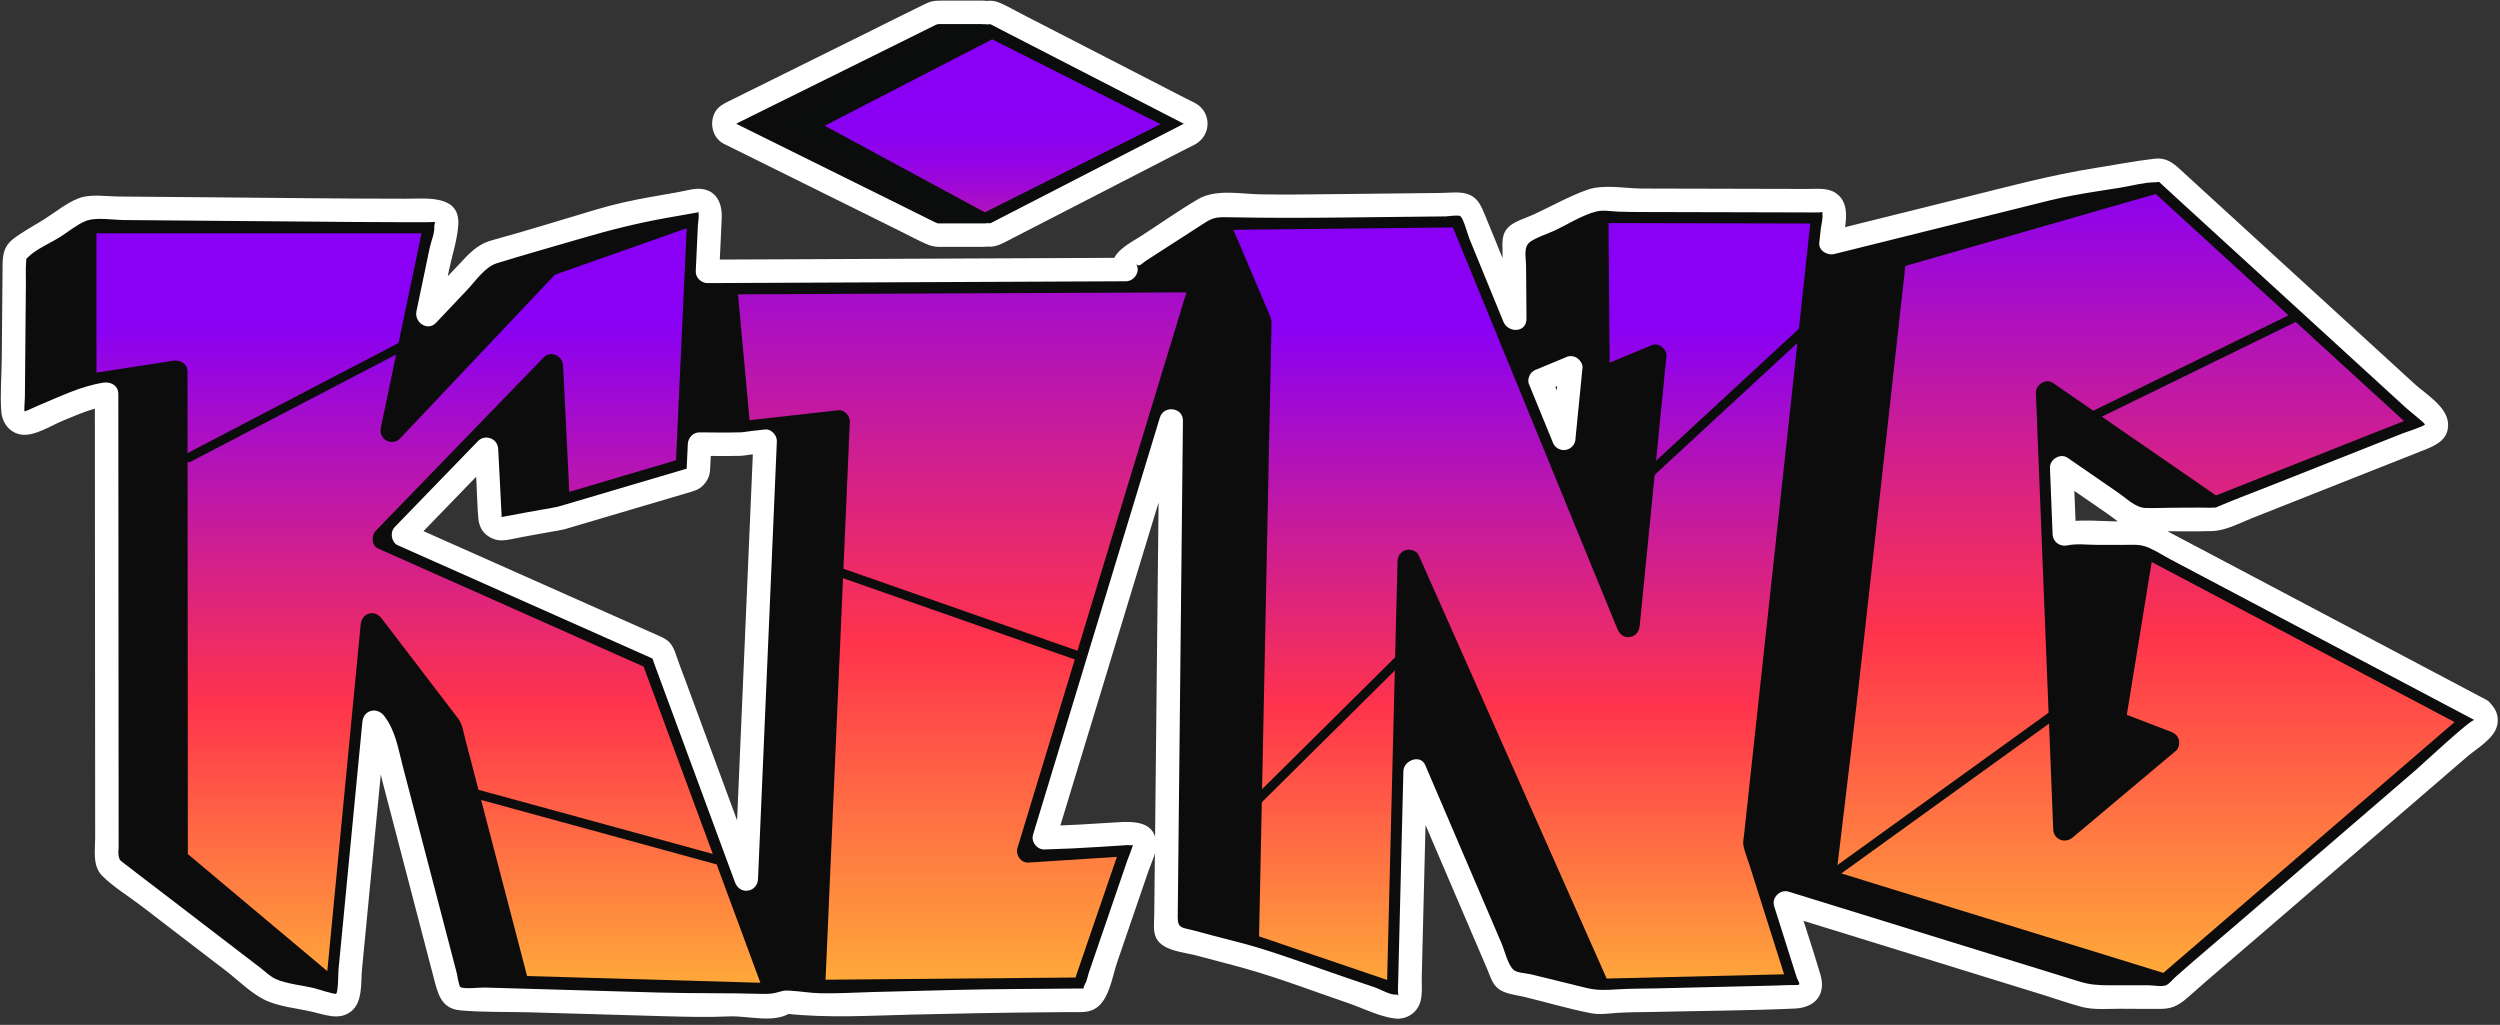 <?xml version="1.0" encoding="UTF-8"?><svg xmlns="http://www.w3.org/2000/svg" xmlns:xlink="http://www.w3.org/1999/xlink" height="1421.3" preserveAspectRatio="xMidYMid meet" version="1.0" viewBox="-1.1 -0.8 3467.0 1421.3" width="3467.0" zoomAndPan="magnify"><rect x="-1.1" y="-0.8" width="3467.0" height="1421.3" fill="#333333" stroke="none"/><g><g><g><g id="change1_14"><path d="M2523.54,355.79c-24.04,216.83-48.09,433.67-72.13,650.5c-8.59,71.13-17.18,142.25-25.77,213.38 c157.92,48.8,315.84,97.59,473.75,146.39c34.42,0,68.84,0,103.26,0c108.27-122.89,216.54-245.77,324.81-368.66 c-118.85-81.01-237.69-162.02-356.54-243.04c-34.42,0-68.84,0-103.26,0c-13.36,82.07-26.72,164.14-40.08,246.21 c24.81,9.54,49.62,19.09,74.44,28.63c-47.72,40.08-95.43,80.16-143.15,120.24c-8.01-201.83-16.02-403.65-24.03-605.48 c77.3,53.34,154.6,106.69,231.9,160.03c35.41-0.15,70.82-0.3,106.22-0.46c61.93-38.37,123.86-76.75,185.79-115.12 c-88.68-112.62-177.37-225.23-266.05-337.85c-42.2,6.65-84.39,13.3-126.59,19.95C2751.93,298.95,2637.73,327.37,2523.54,355.79z" fill="#0C0C0C"/></g><g><g id="change1_10"><path d="M2507.74,355.79c-12.51,112.84-25.03,225.69-37.54,338.53c-12.43,112.06-24,224.25-37.52,336.17 c-7.61,63.06-15.23,126.12-22.84,189.18c-0.84,6.93,5.53,13.36,11.6,15.24c136.67,42.23,273.35,84.47,410.02,126.7 c17.7,5.47,35.41,10.94,53.11,16.41c3.5,1.08,7.05,2.5,10.62,3.28c4.89,1.07,10.21,0.56,15.19,0.56c9.52,0,19.04,0,28.56,0 c17.58,0,35.15,0,52.73,0c4.84,0,10.49,0.73,15.19-0.56c5.14-1.42,8.07-5.31,11.38-9.07c6.37-7.23,12.74-14.46,19.11-21.69 c47.03-53.38,94.06-106.76,141.09-160.14c53.4-60.61,106.8-121.22,160.2-181.83c7.05-8.01,5.56-18.85-3.2-24.82 c-116.4-79.34-232.79-158.68-349.19-238.03c-4.92-3.35-9.11-6.75-15.33-7.17c-5.07-0.34-10.29,0-15.38,0 c-9.52,0-19.04,0-28.56,0c-19.77,0-39.55,0-59.32,0c-6.31,0-14.14,4.86-15.24,11.6c-13.36,82.07-26.72,164.14-40.08,246.21 c-1.48,9.1,2.32,16.09,11.04,19.44c24.81,9.54,49.62,19.09,74.44,28.63c-2.32-8.81-4.65-17.61-6.97-26.42 c-47.72,40.08-95.43,80.16-143.15,120.24c8.99,3.73,17.99,7.45,26.98,11.18c-3.12-78.65-6.24-157.31-9.37-235.96 c-3.12-78.65-6.24-157.31-9.37-235.96c-1.77-44.52-3.53-89.04-5.3-133.56c-7.93,4.55-15.86,9.1-23.78,13.65 c65.73,45.36,131.47,90.73,197.2,136.09c8.22,5.67,16.43,11.34,24.65,17.01c4.25,2.93,8.77,7.14,13.82,8.52 c5.4,1.48,11.92,0.53,17.48,0.51c19.92-0.09,39.83-0.17,59.75-0.26c9.96-0.04,19.92-0.09,29.88-0.13 c6.68-0.03,11.45-2.27,16.98-5.7c4.42-2.74,8.85-5.48,13.27-8.22c17.06-10.57,34.13-21.15,51.19-31.72 c38.55-23.89,77.1-47.77,115.65-71.66c9.44-5.85,9.52-16.79,3.2-24.82c-69.16-87.82-138.31-175.63-207.47-263.45 c-19.53-24.8-39.06-49.6-58.59-74.4c-3.65-4.63-10.18-4.88-15.38-4.06c-30.92,4.87-61.84,9.75-92.76,14.62 c-15.7,2.48-31.32,4.71-46.76,8.55c-15.08,3.75-30.16,7.51-45.25,11.26c-60.33,15.01-120.65,30.03-180.98,45.04 c-34.47,8.58-68.95,17.16-103.42,25.74c-8.28,2.06-13.26,11.36-11.04,19.44c2.31,8.42,11.13,13.11,19.44,11.04 c61.05-15.19,122.09-30.39,183.14-45.58c30.16-7.51,60.33-15.01,90.49-22.52c15.08-3.75,30.16-7.51,45.25-11.26 c15.15-3.77,30.1-6.91,45.53-9.34c34.92-5.5,69.84-11.01,104.76-16.51c-5.13-1.36-10.25-2.71-15.38-4.07 c69.16,87.82,138.31,175.64,207.47,263.45c19.53,24.8,39.06,49.6,58.59,74.4c1.07-8.27,2.13-16.55,3.2-24.82 c-61.93,38.37-123.86,76.75-185.79,115.12c2.66-0.72,5.32-1.44,7.98-2.16c-35.41,0.15-70.82,0.31-106.22,0.46 c2.66,0.72,5.32,1.44,7.98,2.16c-77.3-53.34-154.6-106.69-231.9-160.03c-9.81-6.77-24.24,2.2-23.78,13.65 c3.12,78.65,6.24,157.31,9.37,235.96s6.24,157.31,9.37,235.96c1.77,44.52,3.53,89.04,5.3,133.56 c0.57,14.38,16.55,19.94,26.98,11.18c47.72-40.08,95.43-80.16,143.15-120.24c4.21-3.54,5.46-10.31,4.06-15.38 c-1.58-5.72-5.74-9-11.04-11.04c-24.81-9.54-49.62-19.09-74.44-28.63c3.68,6.48,7.36,12.96,11.04,19.44 c13.36-82.07,26.72-164.14,40.08-246.21c-5.08,3.87-10.16,7.74-15.24,11.6c34.42,0,68.84,0,103.26,0 c-2.66-0.72-5.32-1.44-7.98-2.16c92.5,63.06,185.01,126.11,277.51,189.17c26.34,17.96,52.68,35.91,79.03,53.87 c-1.07-8.27-2.13-16.55-3.2-24.82c-84.26,95.64-168.53,191.28-252.79,286.92c-24.01,27.25-48.01,54.49-72.02,81.74 c3.73-1.54,7.45-3.09,11.18-4.63c-19.04,0-38.08,0-57.12,0c-9.89,0-19.77,0-29.66,0c-4.31,0-8.9,0.45-13.18,0 c-4.28-0.45-8.74-2.42-12.9-3.7c-37.18-11.49-74.36-22.98-111.53-34.46c-74.36-22.98-148.71-45.95-223.07-68.93 c-41.78-12.91-83.56-25.82-125.34-38.73c3.87,5.08,7.74,10.16,11.6,15.24c13.57-112.39,27.03-224.77,39.51-337.28 c12.43-112.1,24.86-224.21,37.29-336.32c7.03-63.43,14.07-126.86,21.1-190.28c0.94-8.5-7.94-15.81-15.81-15.81 C2514.22,339.99,2508.68,347.27,2507.74,355.79z" fill="#0C0C0C"/></g></g><g><linearGradient gradientUnits="userSpaceOnUse" id="a" x1="2979.822" x2="2979.822" xlink:actuate="onLoad" xlink:show="other" xlink:type="simple" xmlns:xlink="http://www.w3.org/1999/xlink" y1="1534.252" y2="240.566"><stop offset="0" stop-color="#ffd833"/><stop offset=".509" stop-color="#ff334c"/><stop offset="1" stop-color="#8900f4"/></linearGradient><path d="M2626.81,355.79c-24.04,216.83-48.09,433.67-72.13,650.5c-8.59,71.13-17.18,142.25-25.77,213.38 c157.92,48.8,315.84,97.59,473.75,146.39c142.69-122.89,285.38-245.77,428.07-368.66c-153.27-81.01-306.53-162.02-459.8-243.04 c-13.36,82.07-26.72,164.14-40.08,246.21c24.81,9.54,49.62,19.09,74.44,28.63c-47.72,40.08-95.43,80.16-143.15,120.24 c-8.01-201.83-16.02-403.65-24.03-605.48c77.3,53.34,154.6,106.69,231.9,160.03c97.34-38.53,194.68-77.05,292.02-115.58 c-123.11-112.62-246.21-225.23-369.32-337.85C2870.74,285.65,2748.77,320.72,2626.81,355.79z" fill="url(#a)"/></g><g><g id="change1_16"><path d="M2611,355.79c-12.51,112.84-25.03,225.69-37.54,338.53c-12.43,112.06-24,224.25-37.52,336.17 c-7.61,63.06-15.23,126.12-22.84,189.18c-0.84,6.93,5.53,13.36,11.6,15.24c133.13,41.14,266.27,82.28,399.4,123.42 c16.29,5.03,32.57,10.07,48.86,15.1c8.39,2.59,16.91,6,25.49,7.88c11.87,2.59,20.7-8.65,28.86-15.68 c26.4-22.74,52.81-45.48,79.21-68.22c52.53-45.24,105.05-90.47,157.58-135.71c59.27-51.04,118.53-102.08,177.8-153.12 c7.56-6.51,5.35-20.31-3.2-24.82c-119.54-63.18-239.07-126.36-358.61-189.55c-33.73-17.83-67.46-35.66-101.2-53.49 c-8.14-4.3-21.49-1.14-23.22,9.45c-13.36,82.07-26.72,164.14-40.08,246.21c-1.48,9.1,2.32,16.09,11.04,19.44 c24.81,9.54,49.62,19.09,74.44,28.63c-2.32-8.81-4.65-17.61-6.97-26.42c-47.72,40.08-95.43,80.16-143.15,120.24 c8.99,3.73,17.99,7.45,26.98,11.18c-3.12-78.65-6.24-157.31-9.37-235.96c-3.12-78.65-6.24-157.31-9.37-235.96 c-1.77-44.52-3.53-89.04-5.3-133.56c-7.93,4.55-15.86,9.1-23.78,13.65c64.21,44.31,128.43,88.63,192.64,132.94 c8.22,5.67,16.43,11.34,24.65,17.01c3.65,2.52,7.3,5.04,10.96,7.56c6.69,4.62,12.38,5.48,19.97,2.47 c18.29-7.24,36.59-14.48,54.88-21.72c36.59-14.48,73.18-28.96,109.77-43.45c41.08-16.26,82.15-32.52,123.23-48.77 c5.29-2.09,9.45-5.28,11.04-11.04c1.45-5.25,0.04-11.62-4.06-15.38c-85.35-78.08-170.71-156.16-256.06-234.24 c-21.34-19.52-42.68-39.04-64.02-58.56c-10.94-10.01-21.89-20.02-32.83-30.03c-4.92-4.5-9.79-9.08-14.77-13.51 c-5.19-4.61-9.83-7.07-17.02-5.57c-3.6,0.75-7.16,2.06-10.7,3.08c-55.63,16-111.27,31.99-166.9,47.99 c-62.77,18.05-125.53,36.1-188.3,54.14c-8.2,2.36-13.32,11.15-11.04,19.44c2.25,8.19,11.21,13.41,19.44,11.04 c94.86-27.28,189.72-54.55,284.59-81.83c27.1-7.79,54.21-15.59,81.31-23.38c-5.13-1.36-10.25-2.71-15.38-4.07 c96.02,87.84,192.05,175.68,288.07,263.52c27.08,24.78,54.17,49.55,81.25,74.33c2.32-8.81,4.65-17.61,6.97-26.42 c-75.94,30.06-151.88,60.11-227.82,90.17c-21.4,8.47-42.8,16.94-64.2,25.41c4.06,0.53,8.12,1.06,12.18,1.59 c-77.3-53.34-154.6-106.69-231.9-160.03c-9.81-6.77-24.24,2.2-23.78,13.65c3.12,78.65,6.24,157.31,9.37,235.96 c3.12,78.65,6.24,157.31,9.37,235.96c1.77,44.52,3.53,89.04,5.3,133.56c0.57,14.38,16.55,19.94,26.98,11.18 c47.72-40.08,95.43-80.16,143.15-120.24c4.21-3.54,5.46-10.31,4.06-15.38c-1.57-5.72-5.74-9-11.04-11.04 c-24.81-9.54-49.62-19.09-74.44-28.63c3.68,6.48,7.36,12.96,11.04,19.44c13.36-82.07,26.72-164.14,40.08-246.21 c-7.74,3.15-15.48,6.3-23.22,9.45c119.54,63.18,239.07,126.37,358.61,189.55c33.73,17.83,67.46,35.66,101.2,53.49 c-1.07-8.27-2.13-16.55-3.2-24.82c-111.23,95.79-222.46,191.59-333.69,287.38c-31.46,27.09-62.92,54.19-94.38,81.28 c5.13-1.35,10.25-2.71,15.38-4.06c-123.22-38.07-246.44-76.15-369.66-114.22c-34.7-10.72-69.4-21.44-104.1-32.17 c3.87,5.08,7.74,10.16,11.6,15.24c13.57-112.39,27.03-224.77,39.51-337.28c12.43-112.1,24.86-224.21,37.29-336.32 c7.03-63.43,14.07-126.86,21.1-190.28c0.94-8.5-7.94-15.81-15.81-15.81C2617.48,339.99,2611.95,347.27,2611,355.79z" fill="#0C0C0C"/></g></g><g id="change2_6"><path d="M2859.84,973.19c-43.58,31.44-87.16,62.88-130.74,94.32c-43.3,31.23-86.59,62.47-129.89,93.7 c-24.5,17.67-48.99,35.34-73.49,53.01c-2.77,1.99-4.11,5.5-2.27,8.65c1.6,2.73,5.87,4.28,8.65,2.27 c43.58-31.44,87.16-62.88,130.74-94.31c43.3-31.23,86.59-62.47,129.89-93.7c24.5-17.67,48.99-35.34,73.49-53.01 c2.77-1.99,4.11-5.5,2.27-8.65C2866.89,972.73,2862.62,971.18,2859.84,973.19L2859.84,973.19z" fill="#0B0C0C"/></g><g id="change2_5"><path d="M3191.17,427.44c-40.02,19.56-80.05,39.12-120.07,58.67c-40.18,19.63-80.36,39.27-120.55,58.9 c-22.53,11.01-45.07,22.02-67.6,33.03c-3.07,1.5-3.9,5.86-2.27,8.65c1.83,3.13,5.57,3.77,8.65,2.27 c40.02-19.56,80.05-39.12,120.07-58.67c40.18-19.63,80.36-39.27,120.55-58.9c22.53-11.01,45.07-22.02,67.6-33.03 c3.07-1.5,3.9-5.86,2.27-8.65C3197.99,426.58,3194.25,425.94,3191.17,427.44L3191.17,427.44z" fill="#0B0C0C"/></g></g><g><g><g><g id="change1_2"><path d="M2422.22,293.38c-69.83-2.49-139.66-4.98-209.49-7.47c-34.49,15.93-68.98,31.86-103.47,47.79 c0.51,63.97,1.03,127.94,1.54,191.91c26.2-10.88,52.39-21.76,78.59-32.64c-12.36,124.7-24.71,249.39-37.07,374.09 c-77.61-189.48-155.21-378.96-232.82-568.44c-79.64-1.41-159.27-2.83-238.91-4.24c-37.31,24.06-74.61,48.12-111.92,72.18 c22.05,34.35,44.1,68.7,66.15,103.05c-2.87,272.8-5.73,545.6-8.6,818.39c64.46,17.27,128.93,34.54,193.39,51.8 c11.26-4.32,22.52-8.65,33.77-12.97c-1.78-183.19-3.56-366.39-5.34-549.58c81.62,190.66,163.23,381.32,244.85,571.98 c40.77,9.96,81.55,19.91,122.32,29.87c58.18-4.48,116.36-8.96,174.54-13.44C2400.58,1008.23,2411.4,650.81,2422.22,293.38z" fill="#0C0C0C"/></g><g><g id="change1_3"><path d="M2422.22,282.84c-42.92-1.53-85.83-3.06-128.75-4.59c-21.09-0.75-42.19-1.5-63.28-2.26 c-5.08-0.18-10.19-0.52-15.28-0.54c-6.32-0.03-11.63,3.27-17.26,5.87c-9.44,4.36-18.87,8.72-28.31,13.07 c-21.8,10.07-43.6,20.14-65.4,30.21c-3.26,1.5-5.25,5.67-5.22,9.1c0.51,63.97,1.03,127.94,1.54,191.91 c0.05,6.13,6.82,12.87,13.34,10.16c26.2-10.88,52.39-21.76,78.59-32.64c-4.45-3.39-8.89-6.77-13.34-10.16 c-9.63,97.15-19.25,194.3-28.88,291.44c-2.73,27.55-5.46,55.1-8.19,82.65c6.9-0.93,13.8-1.87,20.7-2.8 c-30.24-73.84-60.48-147.67-90.72-221.51c-30.24-73.84-60.48-147.67-90.72-221.51c-17.12-41.81-34.25-83.61-51.37-125.42 c-1.82-4.44-5.1-7.65-10.16-7.74c-48.87-0.87-97.73-1.73-146.6-2.6c-24.25-0.43-48.51-0.86-72.76-1.29 c-5.78-0.1-11.59-0.4-17.38-0.31c-7.31,0.11-12.55,4.66-18.5,8.5c-10.4,6.71-20.79,13.41-31.19,20.12 c-23.24,14.99-46.48,29.98-69.72,44.97c-4.63,2.99-6.97,9.45-3.78,14.42c22.05,34.35,44.1,68.7,66.15,103.05 c-0.48-1.77-0.96-3.55-1.44-5.32c-1.12,106.57-2.24,213.15-3.36,319.72c-1.12,106.21-2.23,212.42-3.35,318.63 c-0.63,60.02-1.26,120.03-1.89,180.05c-0.05,4.59,3.3,8.97,7.74,10.16c38.89,10.42,77.78,20.83,116.67,31.25 c19.27,5.16,38.54,10.32,57.81,15.48c4.9,1.31,9.81,2.63,14.71,3.94c2.24,0.6,4.65,1.5,7.01,1.5c3.05,0,5.97-1.6,8.76-2.67 c9.27-3.56,18.54-7.12,27.81-10.68c4.36-1.67,7.78-5.21,7.74-10.16c-1.39-143.21-2.78-286.42-4.17-429.63 c-0.39-39.98-0.78-79.97-1.16-119.95c-6.55,1.77-13.09,3.55-19.64,5.32c47.82,111.72,95.65,223.44,143.47,335.16 c24.05,56.19,48.11,112.39,72.16,168.58c5.87,13.71,11.74,27.43,17.61,41.14c2.86,6.69,5.73,13.38,8.59,20.07 c1.52,3.54,2.56,7.54,5.72,9.98c3.3,2.55,8.04,2.97,12.02,3.95c29.53,7.21,59.05,14.42,88.58,21.63 c8.39,2.05,16.82,4.64,25.31,6.18c7.85,1.43,17.5-0.76,25.43-1.37c16.88-1.3,33.76-2.6,50.64-3.9 c33.76-2.6,67.52-5.2,101.28-7.8c5.82-0.45,10.35-4.47,10.54-10.54c4.23-139.77,8.46-279.53,12.69-419.3 c4.21-139.04,8.42-278.08,12.62-417.12c2.38-78.62,4.76-157.24,7.14-235.86c0.41-13.57-20.66-13.55-21.07,0 c-4.23,139.77-8.46,279.53-12.69,419.3c-4.21,139.04-8.42,278.08-12.62,417.12c-2.38,78.62-4.76,157.24-7.14,235.86 c3.51-3.51,7.02-7.02,10.54-10.54c-38.79,2.99-77.57,5.97-116.36,8.96c-9.34,0.72-18.68,1.44-28.01,2.16 c-9.32,0.72-19.42,2.69-28.74,2.17c-4.42-0.25-9.06-2.02-13.39-3.08c-4.92-1.2-9.84-2.4-14.76-3.6 c-9.49-2.32-18.98-4.63-28.47-6.95c-21.44-5.24-42.88-10.47-64.32-15.71c2.1,1.61,4.2,3.23,6.3,4.84 c-31.79-74.26-63.57-148.51-95.36-222.77c-31.93-74.59-63.86-149.18-95.79-223.77c-17.9-41.81-35.8-83.62-53.69-125.43 c-4.27-9.97-19.73-4.43-19.64,5.32c1.39,143.21,2.78,286.42,4.17,429.63c0.39,39.98,0.78,79.97,1.16,119.95 c2.58-3.39,5.16-6.77,7.74-10.16c-11.26,4.32-22.52,8.65-33.77,12.97c1.87,0,3.73,0,5.6,0 c-64.46-17.27-128.93-34.54-193.39-51.8c2.58,3.39,5.16,6.77,7.74,10.16c1.3-123.3,2.59-246.61,3.89-369.91 c1.3-123.3,2.59-246.61,3.89-369.91c0.18-17.1,0.36-34.19,0.54-51.29c0.09-8.34,0.49-16.76,0.26-25.1 c-0.24-8.88-7.18-16.48-11.86-23.77c-18.57-28.93-37.14-57.85-55.71-86.78c-1.26,4.81-2.52,9.61-3.78,14.42 c37.31-24.06,74.61-48.12,111.92-72.18c-1.77,0.48-3.55,0.96-5.32,1.44c79.64,1.41,159.27,2.83,238.91,4.24 c-3.39-2.58-6.77-5.16-10.16-7.74c30.24,73.84,60.48,147.67,90.72,221.51c30.24,73.84,60.48,147.67,90.72,221.51 c17.12,41.81,34.25,83.61,51.37,125.42c4.52,11.03,19.48,9.44,20.7-2.8c9.63-97.15,19.25-194.3,28.88-291.44 c2.73-27.55,5.46-55.1,8.19-82.65c0.62-6.3-7.33-12.66-13.34-10.16c-26.2,10.88-52.39,21.76-78.59,32.64 c4.45,3.39,8.89,6.77,13.34,10.16c-0.51-63.97-1.03-127.94-1.54-191.91c-1.74,3.03-3.48,6.07-5.22,9.1 c34.49-15.93,68.98-31.86,103.47-47.79c-1.77,0.48-3.55,0.96-5.32,1.44c69.83,2.49,139.66,4.98,209.49,7.47 C2435.78,304.4,2435.76,283.33,2422.22,282.84z" fill="#0C0C0C"/></g></g></g></g><g><g><g><linearGradient gradientUnits="userSpaceOnUse" id="b" x1="2106.327" x2="2106.327" xlink:actuate="onLoad" xlink:show="other" xlink:type="simple" xmlns:xlink="http://www.w3.org/1999/xlink" y1="1523.749" y2="451.742"><stop offset="0" stop-color="#ffd833"/><stop offset=".509" stop-color="#ff334c"/><stop offset="1" stop-color="#8900f4"/></linearGradient><path d="M2526.96,293.38c-104.43-0.25-208.86-0.5-313.29-0.75c0.62,77.66,1.25,155.32,1.87,232.97 c26.2-10.88,52.39-21.76,78.59-32.64c-12.36,124.7-24.71,249.39-37.07,374.09c-77.61-189.48-155.21-378.96-232.82-568.44 c-112.85,1.24-225.7,2.48-338.55,3.72c20.28,47.63,40.55,95.27,60.83,142.9c-5.85,287.91-11.7,575.82-17.55,863.72 c69.63,23.69,139.26,47.37,208.88,71.06c4.98-200.93,9.96-401.85,14.94-602.78c88.07,198.34,176.14,396.68,264.21,595.03 c92.5-2.21,185-4.41,277.5-6.62c-20.8-65.71-41.61-131.42-62.41-197.13C2463.72,876.81,2495.34,585.09,2526.96,293.38z" fill="url(#b)"/></g><g><g id="change1_15"><path d="M2526.96,277.57c-81.38-0.19-162.77-0.39-244.15-0.58c-23.05-0.05-46.09-0.11-69.14-0.17 c-8.49-0.02-15.87,7.26-15.81,15.81c0.62,77.66,1.25,155.32,1.87,232.97c0.07,9.2,10.23,19.3,20.01,15.24 c26.2-10.88,52.39-21.76,78.59-32.64c-6.67-5.08-13.34-10.16-20.01-15.24c-9.64,97.31-19.28,194.61-28.93,291.92 c-2.71,27.39-5.43,54.78-8.14,82.17c10.35-1.4,20.7-2.8,31.05-4.2c-30.3-73.98-60.6-147.97-90.91-221.95 c-30.17-73.65-60.33-147.3-90.5-220.95c-17.14-41.85-34.28-83.69-51.42-125.54c-2.66-6.5-7.7-11.69-15.24-11.6 c-87.89,0.97-175.78,1.93-263.68,2.9c-24.96,0.27-49.91,0.55-74.87,0.82c-5.59,0.06-10.81,2.98-13.65,7.83 c-3.13,5.35-2.29,10.57,0,15.95c20.28,47.63,40.55,95.27,60.83,142.9c-0.72-2.66-1.44-5.32-2.16-7.98 c-2.29,112.49-4.57,224.97-6.86,337.46c-2.28,112.13-4.56,224.25-6.83,336.38c-1.29,63.3-2.57,126.59-3.86,189.89 c-0.15,7.26,5.07,13.02,11.6,15.24c69.63,23.69,139.26,47.37,208.88,71.06c10.02,3.41,19.77-5.53,20.01-15.24 c1.94-78.42,3.89-156.84,5.83-235.26s3.89-156.84,5.83-235.26c1.09-44.09,2.19-88.18,3.28-132.26 c-9.82,2.66-19.64,5.32-29.45,7.98c34.35,77.35,68.69,154.71,103.04,232.06c34.35,77.35,68.69,154.71,103.04,232.06 c19.38,43.64,38.75,87.27,58.13,130.91c2.15,4.84,8.59,7.95,13.65,7.83c92.5-2.21,185-4.41,277.5-6.62 c9.9-0.24,18.42-9.96,15.24-20.01c-10.62-33.54-21.24-67.08-31.85-100.62c-5.42-17.11-10.83-34.22-16.25-51.34 c-2.38-7.53-4.77-15.06-7.15-22.59c-1.3-4.11-2.6-8.21-3.9-12.32c-0.65-2.05-1.39-4.09-1.95-6.16 c-0.66-2.4-0.32-3.73-0.03-6.39c7.57-69.87,15.15-139.73,22.72-209.6c15.22-140.46,30.45-280.91,45.67-421.37 c8.59-79.23,17.18-158.46,25.76-237.69C2543.69,284.88,2534.84,277.57,2526.96,277.57c-9.31,0-14.88,7.28-15.81,15.81 c-15.3,141.18-30.61,282.35-45.91,423.53c-15.3,141.18-30.61,282.35-45.91,423.53c-0.55,5.04-1.09,10.08-1.64,15.13 c-0.6,5.55-2.07,11.65-0.84,17.17c2,8.98,5.67,17.92,8.45,26.7c6.07,19.17,12.14,38.33,18.2,57.5 c11.92,37.65,23.84,75.29,35.75,112.94c5.08-6.67,10.16-13.34,15.24-20.01c-92.5,2.21-185,4.41-277.5,6.62 c4.55,2.61,9.1,5.22,13.65,7.83c-34.35-77.35-68.69-154.71-103.04-232.06c-34.35-77.35-68.69-154.71-103.04-232.06 c-19.38-43.64-38.75-87.27-58.13-130.91c-2.79-6.29-11.66-8.96-17.85-7.26c-6.8,1.87-11.43,8.28-11.6,15.24 c-1.94,78.42-3.89,156.84-5.83,235.26c-1.94,78.42-3.89,156.84-5.83,235.26c-1.09,44.09-2.19,88.18-3.28,132.26 c6.67-5.08,13.34-10.16,20.01-15.24c-69.63-23.69-139.26-47.37-208.88-71.06c3.87,5.08,7.74,10.16,11.6,15.24 c2.7-133.1,5.41-266.21,8.11-399.31c2.7-133.1,5.41-266.21,8.11-399.31c0.38-18.81,0.76-37.62,1.15-56.42 c0.04-2.16,0.17-4.35,0.13-6.51c-0.08-4.61-1.17-7.93-2.96-12.13c-1.69-3.97-3.38-7.94-5.07-11.91 c-3.66-8.6-7.32-17.2-10.98-25.8c-14.64-34.4-29.29-68.8-43.93-103.2c-4.55,7.93-9.1,15.86-13.65,23.78 c87.89-0.97,175.78-1.93,263.68-2.9c24.96-0.27,49.91-0.55,74.87-0.82c-5.08-3.87-10.16-7.74-15.24-11.6 c30.3,73.98,60.6,147.97,90.91,221.95c30.17,73.65,60.33,147.3,90.49,220.95c17.14,41.85,34.28,83.69,51.42,125.54 c2.98,7.28,8.95,12.58,17.34,11.32c8.24-1.24,12.91-7.47,13.7-15.52c9.64-97.31,19.28-194.61,28.93-291.92 c2.71-27.39,5.43-54.78,8.14-82.17c0.94-9.44-10.99-18.99-20.01-15.24c-26.2,10.88-52.39,21.76-78.59,32.64 c6.67,5.08,13.34,10.16,20.01,15.24c-0.62-77.66-1.25-155.32-1.87-232.97c-5.27,5.27-10.54,10.54-15.81,15.81 c81.38,0.19,162.77,0.39,244.15,0.58c23.05,0.05,46.09,0.11,69.14,0.16c8.54,0.02,15.81-7.28,15.81-15.81 C2542.77,284.79,2535.53,277.6,2526.96,277.57z" fill="#0C0C0C"/></g></g></g></g><g><g id="change2_4"><path d="M1944.1,900.47c-27.41,27.15-54.81,54.31-82.22,81.46c-27.41,27.15-54.81,54.3-82.22,81.46 c-15.45,15.3-30.89,30.61-46.34,45.91c-5.79,5.74,3.15,14.68,8.94,8.94c27.41-27.15,54.81-54.3,82.22-81.46 c27.41-27.15,54.81-54.31,82.22-81.46c15.45-15.3,30.89-30.61,46.34-45.91C1958.83,903.67,1949.89,894.73,1944.1,900.47 L1944.1,900.47z" fill="#0B0C0C"/></g></g><g><g id="change2_2"><path d="M2499.87,449.33c-29.39,27.15-58.77,54.31-88.15,81.46c-29.39,27.15-58.77,54.3-88.16,81.46 c-16.56,15.3-33.12,30.61-49.69,45.91c-6.21,5.74,3.38,14.68,9.59,8.94c29.38-27.15,58.77-54.3,88.15-81.46 c29.39-27.15,58.77-54.3,88.15-81.46c16.56-15.3,33.13-30.61,49.69-45.91C2515.66,452.53,2506.07,443.59,2499.87,449.33 L2499.87,449.33z" fill="#0B0C0C"/></g></g></g><g><g id="change1_7"><path d="M1581.24,388.73c-220.14,0.96-440.27,1.93-660.41,2.89c6.37,69.22,12.74,138.45,19.11,207.67 c28.1,0,56.2,0,84.3,0c17.5-3.14,34.99-6.28,52.49-9.42c-11.16,259.34-22.32,518.68-33.47,778.02 c28.65,3.15,57.31,6.3,85.96,9.45c96.06-2.28,192.11-4.56,288.17-6.83c22.27-64.9,44.53-129.81,66.8-194.71 c-47.81,1.27-95.62,2.55-143.43,3.82C1420.91,915.99,1501.07,652.36,1581.24,388.73z" fill="#0C0C0C"/></g><g><g id="change1_8"><path d="M1581.24,372.92c-86.08,0.38-172.17,0.75-258.25,1.13c-85.75,0.38-171.51,0.75-257.26,1.13 c-48.3,0.21-96.6,0.42-144.89,0.63c-7.96,0.04-16.59,7.24-15.81,15.81c6.37,69.22,12.74,138.45,19.11,207.67 c0.78,8.51,6.61,15.81,15.81,15.81c23.2,0,46.4,0,69.59,0c6.29,0,12.68,0.39,18.91-0.56c5.85-0.9,11.67-2.09,17.5-3.14 c11.66-2.09,23.33-4.18,34.99-6.28c-6.67-5.08-13.34-10.16-20.01-15.24c-4.36,101.37-8.72,202.73-13.08,304.1 c-4.35,101.04-8.69,202.07-13.04,303.11c-2.45,56.94-4.9,113.87-7.35,170.81c-0.4,9.2,7.61,14.9,15.81,15.81 c24.09,2.65,48.19,5.3,72.29,7.95c24.1,2.65,48.66,0.67,72.89,0.1c48.69-1.15,97.37-2.31,146.06-3.46 c27.63-0.66,55.27-1.31,82.9-1.97c7.34-0.17,12.92-4.85,15.24-11.6c22.27-64.9,44.53-129.81,66.8-194.71 c3.3-9.63-5.43-20.27-15.24-20.01c-47.81,1.27-95.62,2.55-143.43,3.82c5.08,6.67,10.16,13.34,15.24,20.01 c31.38-103.19,62.75-206.37,94.13-309.56c31.18-102.56,62.37-205.12,93.55-307.67c17.6-57.88,35.2-115.77,52.8-173.66 c2.41-7.91-2.87-17.58-11.04-19.44c-8.54-1.94-16.87,2.57-19.44,11.04c-31.38,103.19-62.75,206.37-94.13,309.56 c-31.18,102.56-62.37,205.12-93.55,307.67c-17.6,57.89-35.2,115.77-52.8,173.66c-2.94,9.67,5.15,20.28,15.24,20.01 c47.81-1.27,95.62-2.55,143.43-3.82c-5.08-6.67-10.16-13.34-15.24-20.01c-22.27,64.9-44.53,129.81-66.8,194.71 c5.08-3.87,10.16-7.74,15.24-11.6c-48.69,1.15-97.37,2.31-146.06,3.46c-24.34,0.58-48.69,1.15-73.03,1.73 c-12.17,0.29-24.34,0.58-36.51,0.87c-12,0.28-24.55,1.65-36.47,0.34c-27.35-3.01-54.7-6.01-82.05-9.02 c5.27,5.27,10.54,10.54,15.81,15.81c4.36-101.37,8.72-202.73,13.08-304.1c4.35-101.04,8.69-202.07,13.04-303.11 c2.45-56.94,4.9-113.87,7.35-170.81c0.48-11.06-10.43-16.96-20.01-15.24c-11.02,1.98-22.03,3.95-33.05,5.93 c-5.41,0.97-11.04,2.51-16.52,2.96c-3.78,0.31-10.49-0.04-15.38-0.04c-22.54,0-45.09,0-67.63,0 c5.27,5.27,10.54,10.54,15.81,15.81c-6.37-69.22-12.74-138.45-19.11-207.67c-5.27,5.27-10.54,10.54-15.81,15.81 c86.08-0.38,172.17-0.75,258.25-1.13c85.75-0.38,171.51-0.75,257.26-1.13c48.3-0.21,96.6-0.42,144.9-0.63 c8.27-0.04,16.19-7.24,15.81-15.81C1596.66,380.19,1590.1,372.88,1581.24,372.92z" fill="#0C0C0C"/></g></g><g><linearGradient gradientUnits="userSpaceOnUse" id="c" x1="1335.331" x2="1335.331" xlink:actuate="onLoad" xlink:show="other" xlink:type="simple" xmlns:xlink="http://www.w3.org/1999/xlink" y1="1546.935" y2="253.244"><stop offset="0" stop-color="#ffd833"/><stop offset=".509" stop-color="#ff334c"/><stop offset="1" stop-color="#8900f4"/></linearGradient><path d="M1665.53,388.73c-220.14,0.96-440.27,1.93-660.41,2.89c6.37,69.22,12.74,138.45,19.11,207.67 c45.81-5.14,91.61-10.27,137.42-15.41c-11.46,263.31-22.91,526.62-34.37,789.93c124.8-1.1,249.59-2.2,374.39-3.3 c22.9-66.76,45.81-133.53,68.71-200.29c-48.45,3.13-96.89,6.27-145.34,9.4C1505.21,915.99,1585.37,652.36,1665.53,388.73z" fill="url(#c)"/></g><g><g id="change1_12"><path d="M1665.53,372.92c-85.83,0.38-171.65,0.75-257.48,1.13c-85.83,0.38-171.65,0.75-257.48,1.13 c-48.48,0.21-96.96,0.42-145.45,0.64c-7.96,0.04-16.59,7.24-15.81,15.81c6.37,69.22,12.74,138.45,19.11,207.67 c0.71,7.76,6.7,16.83,15.81,15.81c45.81-5.14,91.61-10.27,137.42-15.41c-5.27-5.27-10.54-10.54-15.81-15.81 c-4.47,102.83-8.95,205.67-13.42,308.5c-4.47,102.83-8.95,205.67-13.42,308.5c-2.51,57.64-5.02,115.28-7.52,172.92 c-0.37,8.49,7.54,15.88,15.81,15.81c97.35-0.86,194.71-1.72,292.06-2.58c27.44-0.24,54.88-0.48,82.33-0.73 c7.32-0.06,12.95-4.93,15.24-11.6c22.9-66.76,45.81-133.53,68.71-200.29c3.2-9.34-5.36-20.65-15.24-20.01 c-48.45,3.13-96.89,6.27-145.34,9.4c5.08,6.67,10.16,13.34,15.24,20.01c31.3-102.94,62.6-205.88,93.9-308.82 s62.6-205.88,93.9-308.82c17.56-57.75,35.12-115.5,52.68-173.24c2.41-7.91-2.87-17.58-11.04-19.44 c-8.54-1.94-16.87,2.57-19.44,11.04c-31.3,102.94-62.6,205.88-93.9,308.82c-31.3,102.94-62.6,205.88-93.9,308.82 c-17.56,57.75-35.12,115.5-52.68,173.24c-2.85,9.37,5.08,20.66,15.24,20.01c48.45-3.13,96.89-6.27,145.34-9.4 c-5.08-6.67-10.16-13.34-15.24-20.01c-22.9,66.76-45.81,133.53-68.71,200.29c5.08-3.87,10.16-7.74,15.24-11.6 c-97.35,0.86-194.71,1.72-292.06,2.58c-27.44,0.24-54.88,0.48-82.33,0.73c5.27,5.27,10.54,10.54,15.81,15.81 c4.47-102.83,8.95-205.67,13.42-308.5c4.47-102.83,8.95-205.67,13.42-308.5c2.51-57.64,5.02-115.28,7.52-172.92 c0.34-7.86-7.55-16.73-15.81-15.81c-45.81,5.14-91.61,10.27-137.42,15.41c5.27,5.27,10.54,10.54,15.81,15.81 c-6.37-69.22-12.74-138.45-19.11-207.67c-5.27,5.27-10.54,10.54-15.81,15.81c85.83-0.38,171.65-0.75,257.48-1.13 c85.83-0.38,171.65-0.75,257.48-1.13c48.48-0.21,96.96-0.42,145.45-0.64c8.27-0.04,16.19-7.24,15.81-15.81 C1680.96,380.19,1674.39,372.88,1665.53,372.92z" fill="#0C0C0C"/></g></g><g id="change1_11"><path d="M1162.84,799.25c43.06,15.09,86.12,30.19,129.18,45.28c43.06,15.09,86.12,30.19,129.17,45.28 c24.18,8.48,48.36,16.95,72.54,25.43c3.22,1.13,6.92-1.28,7.78-4.42c0.96-3.49-1.18-6.64-4.42-7.78 c-43.06-15.09-86.12-30.19-129.18-45.28c-43.06-15.09-86.12-30.19-129.18-45.28c-24.18-8.48-48.36-16.95-72.54-25.43 c-3.22-1.13-6.92,1.28-7.78,4.42C1157.47,794.96,1159.61,798.12,1162.84,799.25L1162.84,799.25z" fill="#0C0C0C"/></g><g><g id="change1_5"><path d="M1557.29,170.79c-68.75,46.22-137.5,92.44-206.25,138.66c-21.07,0-42.15,0-63.22,0 c-89.83-46.22-179.65-92.44-269.48-138.66c89.83-46.22,179.65-92.44,269.48-138.66c21.07,0,42.15,0,63.22,0 C1419.79,78.35,1488.54,124.57,1557.29,170.79z" fill="#0C0C0C"/></g><g><g id="change1_1"><path d="M1570.77,157.15c-55.67,36.02-111.35,72.03-167.02,108.05c-15.77,10.2-31.55,20.41-47.32,30.61 c2.76-0.72,5.53-1.44,8.29-2.16c-21.9,0-43.8,0-65.7,0c2.76,0.72,5.53,1.44,8.29,2.16c-36.41-18.03-72.83-36.06-109.24-54.09 c-36.41-18.03-72.83-36.06-109.24-54.09c-20.52-10.16-41.05-20.32-61.57-30.49c0,9.1,0,18.2,0,27.3 c36.41-18.03,72.83-36.06,109.24-54.09c36.41-18.03,72.83-36.06,109.24-54.09c20.52-10.16,41.05-20.32,61.57-30.49 c-2.76,0.72-5.53,1.44-8.29,2.16c21.9,0,43.8,0,65.7,0c-2.76-0.72-5.53-1.44-8.29-2.16 c55.67,36.02,111.35,72.03,167.02,108.05c15.77,10.2,31.55,20.41,47.32,30.61c7.15,4.62,18.51,1.55,22.47-5.67 c4.38-7.97,1.74-16.69-5.89-21.63c-34.8-22.51-69.59-45.02-104.39-67.53c-34.8-22.51-69.59-45.02-104.39-67.53 c-2.46-1.59-4.8-3.29-7.53-4.4c-4.12-1.67-8.62-1.36-13.01-1.36c-5.2,0-10.39,0-15.59,0c-10.39,0-20.79,0-31.18,0 c-2.6,0-5.2,0-7.8,0c-1.11,0-2.23-0.02-3.34,0c-3.92,0.07-6.97,1.03-10.4,2.65c-4.68,2.21-9.27,4.59-13.9,6.88 c-9.27,4.59-18.54,9.18-27.81,13.77c-37.24,18.44-74.48,36.88-111.72,55.32c-37.24,18.44-74.48,36.88-111.72,55.32 c-4.63,2.29-9.27,4.59-13.9,6.88c-10.71,5.3-10.71,21.99,0,27.3c37.24,18.44,74.48,36.88,111.72,55.32 c37.24,18.44,74.48,36.88,111.72,55.32c18.53,9.18,36.98,18.55,55.61,27.54c3.26,1.57,6.21,2.51,9.84,2.65 c1.29,0.05,2.6,0,3.9,0c2.6,0,5.2,0,7.8,0c5.2,0,10.39,0,15.59,0c10.39,0,20.79,0,31.18,0c3.6,0,7.56,0.36,11.05-0.56 c3.68-0.97,6.83-3.47,9.95-5.49c4.33-2.8,8.66-5.6,12.99-8.4c8.66-5.6,17.32-11.2,25.98-16.81 c17.32-11.21,34.64-22.41,51.96-33.62c34.8-22.51,69.59-45.02,104.39-67.53c4.33-2.8,8.66-5.6,12.99-8.4 c7.12-4.61,10.91-14.14,5.89-21.63C1588.67,155.99,1578.39,152.21,1570.77,157.15z" fill="#0C0C0C"/></g></g><g id="change2_3"><path d="M1487.1,105.28c-32.66,16.6-65.32,33.19-97.97,49.79c-32.66,16.6-65.32,33.19-97.97,49.79 c-18.44,9.37-36.88,18.74-55.31,28.11c-3.04,1.55-3.92,5.83-2.27,8.65c1.81,3.09,5.6,3.82,8.65,2.27 c32.66-16.6,65.32-33.19,97.97-49.79c32.66-16.6,65.32-33.19,97.97-49.79c18.44-9.37,36.88-18.74,55.31-28.11 c3.04-1.55,3.92-5.83,2.27-8.65C1493.94,104.45,1490.16,103.72,1487.1,105.28L1487.1,105.28z" fill="#0B0C0C"/></g><g><g id="change2_7"><path d="M1633.61,157.15c-35.04,18.03-70.08,36.06-105.12,54.09c-35.04,18.03-70.08,36.06-105.12,54.09 c-19.75,10.16-39.5,20.32-59.25,30.49c5.32,0,10.64,0,15.95,0c-35.04-18.03-70.08-36.06-105.12-54.09 c-35.04-18.03-70.08-36.06-105.12-54.09c-19.75-10.16-39.5-20.32-59.25-30.49c0,9.1,0,18.2,0,27.3 c35.04-18.03,70.08-36.06,105.12-54.09c35.04-18.03,70.08-36.06,105.12-54.09c19.75-10.16,39.5-20.32,59.25-30.49 c-5.32,0-10.64,0-15.95,0c35.04,18.03,70.08,36.06,105.12,54.09c35.04,18.03,70.08,36.06,105.12,54.09 c19.75,10.16,39.5,20.32,59.25,30.49c7.35,3.78,17.49,2.15,21.63-5.67c3.82-7.24,2.18-17.59-5.67-21.63 c-35.36-18.19-70.71-36.39-106.07-54.58c-35.2-18.11-70.4-36.22-105.59-54.33c-17.68-9.1-35.36-18.19-53.04-27.29 c-3.92-2.02-8.21-4.82-12.76-4.62c-4.72,0.21-8.67,2.51-12.76,4.62c-4.46,2.29-8.92,4.59-13.38,6.88 c-8.76,4.51-17.52,9.01-26.28,13.52c-35.36,18.19-70.71,36.39-106.07,54.58c-35.2,18.11-70.4,36.22-105.59,54.33 c-4.46,2.29-8.92,4.59-13.38,6.88c-10.3,5.3-10.3,21.99,0,27.3c35.36,18.19,70.71,36.39,106.07,54.58 c35.2,18.11,70.4,36.22,105.59,54.33c17.68,9.1,35.36,18.19,53.04,27.29c3.92,2.02,8.21,4.82,12.76,4.62 c4.72-0.21,8.67-2.51,12.76-4.62c4.46-2.29,8.92-4.59,13.38-6.88c8.76-4.51,17.52-9.01,26.28-13.52 c35.36-18.19,70.71-36.39,106.07-54.58c35.2-18.11,70.4-36.22,105.59-54.33c4.46-2.29,8.92-4.59,13.38-6.88 c7.37-3.79,10.12-14.72,5.67-21.63C1650.4,155.3,1641.49,153.09,1633.61,157.15z" fill="#0B0C0C"/></g></g><linearGradient gradientTransform="rotate(-49.962 3411.618 133.869)" gradientUnits="userSpaceOnUse" id="d" x1="1912.781" x2="2096.498" xlink:actuate="onLoad" xlink:show="other" xlink:type="simple" xmlns:xlink="http://www.w3.org/1999/xlink" y1="-1266.292" y2="-1420.661"><stop offset="0" stop-color="#ff334c"/><stop offset=".117" stop-color="#e12677"/><stop offset=".241" stop-color="#c61a9d"/><stop offset=".371" stop-color="#b011bd"/><stop offset=".505" stop-color="#9f09d5"/><stop offset=".646" stop-color="#9304e6"/><stop offset=".798" stop-color="#8b01f1"/><stop offset=".98" stop-color="#8900f4"/></linearGradient><path d="M1608.29,171.41c-81.19,40.75-162.39,81.49-243.58,122.24 c-74.03-40.01-148.06-80.02-222.09-120.04c77.4-39.97,154.8-79.95,232.21-119.92C1452.64,92.93,1530.47,132.17,1608.29,171.41z" fill="url(#d)"/></g></g><g><g><g id="change1_4"><path d="M34.65,357.36c-0.62,70.9-1.24,141.8-1.86,212.7c29.58-12.15,59.15-24.3,88.73-36.46 c13.67-6.29,27.34-12.58,41-18.87c0.15,225.42,0.31,450.83,0.46,676.25c72.31,55.43,144.63,110.86,216.94,166.29 c28.55,6.66,57.11,13.31,85.66,19.97c-10.44-170.64-20.88-341.27-31.32-511.91c36.14,47.29,72.28,94.57,108.43,141.86 c31.41,120.34,62.83,240.68,94.24,361.02c119.56,3.45,239.11,6.89,358.67,10.34c-57.44-155.53-114.88-311.06-172.31-466.59 C699.09,856.76,574.88,801.53,450.68,746.3c77.57-80.09,155.14-160.18,232.72-240.26c3.6,70.23,7.2,140.47,10.8,210.7 c26.47-4.87,52.95-9.75,79.42-14.62c32-34.1,64.01-68.2,96.01-102.29c32.81-102.26,65.63-204.52,98.44-306.79 c-33.04,5.83-66.09,11.66-99.13,17.48c-63.37,18.7-126.74,37.41-190.12,56.11c-72.39,76.58-144.77,153.15-217.15,229.73 c20.2-96.5,40.39-193,60.59-289.5c-134.09-1.13-268.18-2.25-402.27-3.38C91.53,321.45,63.09,339.4,34.65,357.36z" fill="#0C0C0C"/></g><g><g id="change1_6"><path d="M18.85,357.36c-0.62,70.9-1.24,141.8-1.86,212.7c-0.08,9.28,10.34,19.21,20.01,15.24 c22.02-9.05,44.03-18.09,66.05-27.14c22.77-9.36,45.1-19.49,67.45-29.78c-7.93-4.55-15.86-9.1-23.78-13.65 c0.09,136.55,0.19,273.1,0.28,409.65c0.05,68.28,0.09,136.55,0.14,204.83c0.01,16.98,0.02,33.96,0.03,50.94 c0,4.79-0.71,10.39,0.57,15.04c1.59,5.78,6.28,8.69,10.71,12.09c7.46,5.72,14.92,11.44,22.38,17.16 c26.97,20.68,53.95,41.35,80.92,62.03c30.42,23.32,60.84,46.63,91.25,69.95c7.62,5.84,15.5,14.01,24.8,16.6 c8.92,2.48,18.14,4.23,27.16,6.33c18.8,4.38,37.61,8.77,56.41,13.15c9.42,2.2,20.66-4.56,20.01-15.24 c-8.15-133.2-16.3-266.39-24.45-399.59c-2.29-37.44-4.58-74.88-6.87-112.32c-9.82,2.66-19.64,5.32-29.45,7.98 c21.77,28.49,43.54,56.97,65.32,85.46c10.89,14.24,21.77,28.49,32.66,42.73c2.6,3.4,5.07,6.98,7.84,10.25 c2.03,2.41,2.4,4.94,3.21,8.04c2.37,9.1,4.75,18.19,7.12,27.29c18.08,69.27,36.16,138.53,54.24,207.8 c10.23,39.18,20.45,78.36,30.68,117.54c1.79,6.86,8.34,11.4,15.24,11.6c93.27,2.69,186.54,5.38,279.81,8.07 c26.29,0.76,52.58,1.52,78.86,2.27c9.62,0.28,18.78-10.43,15.24-20.01c-41.08-111.24-82.16-222.47-123.24-333.71 c-10.24-27.72-20.48-55.45-30.72-83.17c-5.12-13.86-10.24-27.72-15.36-41.59c-1.4-3.8-2.55-8.41-4.59-11.89 c-2.69-4.59-7.03-6.27-11.62-8.31c-6.94-3.08-13.87-6.17-20.81-9.25c-54.17-24.09-108.35-48.18-162.52-72.27 c-61.11-27.17-122.22-54.35-183.34-81.52c1.07,8.27,2.13,16.55,3.2,24.82c60.56-62.52,121.11-125.04,181.67-187.56 c17.02-17.57,34.03-35.14,51.05-52.7c-8.99-3.73-17.99-7.45-26.98-11.18c3.6,70.23,7.2,140.47,10.8,210.7 c0.56,10.9,9.61,17.16,20.01,15.24c17.42-3.21,34.83-6.41,52.25-9.62c8.32-1.53,16.86-2.64,25.08-4.62 c10.03-2.41,16.99-12.9,23.84-20.19c24.62-26.23,49.24-52.46,73.86-78.69c3.24-3.45,7.46-6.96,9.86-11.07 c2.41-4.12,3.44-9.54,4.9-14.07c2.86-8.92,5.73-17.84,8.59-26.77c5.51-17.16,11.01-34.32,16.52-51.47 c11.01-34.32,22.02-68.63,33.03-102.95c12.33-38.43,24.66-76.87,37-115.3c3.99-12.43-8.33-21.4-19.44-19.44 c-19.69,3.47-39.37,6.94-59.06,10.42c-9.84,1.74-19.69,3.47-29.53,5.21c-9.97,1.76-19.44,4.48-29.14,7.35 c-38.57,11.39-77.15,22.77-115.72,34.15c-9.64,2.85-19.29,5.69-28.93,8.54c-4.48,1.32-8.95,2.64-13.43,3.96 c-5.47,1.61-12.28,2.68-17.21,5.56c-4.43,2.59-7.88,7.42-11.38,11.13c-3.72,3.93-7.44,7.87-11.16,11.8 c-6.94,7.34-13.88,14.69-20.82,22.03c-27.76,29.37-55.53,58.74-83.29,88.11c-31.23,33.04-62.47,66.09-93.7,99.13 c8.81,5.13,17.61,10.25,26.42,15.38c15.7-75.02,31.4-150.03,47.1-225.05c4.5-21.48,8.99-42.97,13.49-64.45 c2.1-10.02-4.48-19.92-15.24-20.01c-131.93-1.11-263.86-2.22-395.79-3.32c-2.14-0.02-4.35-0.19-6.49-0.05 c-4.61,0.29-7.85,2.08-11.61,4.45c-3.63,2.29-7.26,4.58-10.89,6.88c-7.87,4.97-15.73,9.93-23.6,14.9 c-15.73,9.93-31.47,19.87-47.2,29.8c-7.21,4.55-10.08,14.08-5.67,21.63c4.21,7.19,14.38,10.25,21.63,5.67 c28.44-17.96,56.88-35.92,85.32-53.87c-2.66,0.72-5.32,1.44-7.98,2.16c104.53,0.88,209.07,1.76,313.6,2.63 c29.56,0.25,59.12,0.5,88.67,0.74c-5.08-6.67-10.16-13.34-15.24-20.01c-15.7,75.02-31.4,150.03-47.1,225.05 c-4.5,21.48-8.99,42.97-13.49,64.45c-1.45,6.92,0.96,14.16,7.26,17.85c5.93,3.47,14.36,2.6,19.15-2.47 c56.27-59.53,112.54-119.06,168.82-178.59c16.11-17.05,32.23-34.09,48.34-51.14c-2.33,1.36-4.65,2.71-6.97,4.07 c37.2-10.98,74.39-21.96,111.59-32.94c18.6-5.49,37.2-10.98,55.8-16.47c9.26-2.73,18.49-5.96,28-7.64 c9.49-1.67,18.98-3.35,28.47-5.02c21.8-3.84,43.59-7.69,65.39-11.53c-6.48-6.48-12.96-12.96-19.44-19.44 c-25.55,79.61-51.09,159.23-76.64,238.84c-7.27,22.65-14.53,45.3-21.8,67.95c1.35-2.32,2.71-4.65,4.06-6.97 c-32,34.1-64.01,68.2-96.01,102.29c2.32-1.35,4.65-2.71,6.97-4.06c-26.47,4.87-52.95,9.75-79.42,14.62 c6.67,5.08,13.34,10.16,20.01,15.24c-3.6-70.23-7.2-140.47-10.8-210.7c-0.68-13.22-17.05-21.44-26.98-11.18 C611.66,557.38,551.1,619.9,490.55,682.42c-17.02,17.57-34.03,35.14-51.05,52.7c-6.42,6.62-6.4,20.55,3.2,24.82 c96.79,43.04,193.58,86.07,290.36,129.11c27.42,12.19,54.84,24.38,82.25,36.57c-2.42-3.15-4.84-6.3-7.26-9.45 c44.7,121.04,89.4,242.08,134.11,363.13c12.74,34.49,25.47,68.97,38.21,103.46c5.08-6.67,10.16-13.34,15.24-20.01 c-93.27-2.69-186.54-5.38-279.81-8.07c-26.29-0.76-52.58-1.52-78.86-2.27c5.08,3.87,10.16,7.74,15.24,11.6 c-18.26-69.97-36.53-139.93-54.79-209.9c-9.13-34.98-18.26-69.97-27.4-104.95c-2.19-8.4-4.38-16.79-6.57-25.19 c-2.45-9.38-3.73-20.4-9.69-28.18c-10.89-14.24-21.77-28.49-32.66-42.73c-24.38-31.9-48.77-63.81-73.16-95.71 c-4.34-5.67-10.48-9.29-17.85-7.26c-6.41,1.76-12.02,8.37-11.6,15.24c8.15,133.2,16.3,266.39,24.44,399.59 c2.29,37.44,4.58,74.88,6.87,112.32c6.67-5.08,13.34-10.16,20.01-15.24c-22.64-5.28-45.27-10.55-67.91-15.83 c-2.44-0.57-4.88-1.14-7.31-1.7c-2.47-0.58-6.17-0.74-8.36-1.95c-4.42-2.44-8.83-6.95-12.95-10.11 c-9.47-7.26-18.94-14.52-28.41-21.78c-37.02-28.38-74.04-56.75-111.05-85.13c-20.95-16.06-41.9-32.11-62.84-48.17 c2.61,4.55,5.22,9.1,7.83,13.65c-0.06-88.14-0.12-176.29-0.18-264.43c-0.06-87.78-0.12-175.57-0.18-263.35 c-0.03-49.49-0.07-98.98-0.1-148.47c-0.01-12.86-13.21-18.52-23.78-13.65c-20.53,9.45-40.98,18.82-61.87,27.4 c-21.36,8.78-42.72,17.55-64.08,26.33c6.67,5.08,13.34,10.16,20.01,15.24c0.62-70.9,1.24-141.8,1.86-212.7 c0.07-8.54-7.32-15.81-15.81-15.81C26.02,341.56,18.92,348.79,18.85,357.36z" fill="#0C0C0C"/></g></g></g><g><g><linearGradient gradientUnits="userSpaceOnUse" id="e" x1="596.561" x2="596.561" xlink:actuate="onLoad" xlink:show="other" xlink:type="simple" xmlns:xlink="http://www.w3.org/1999/xlink" y1="1520.894" y2="448.887"><stop offset="0" stop-color="#ffd833"/><stop offset=".509" stop-color="#ff334c"/><stop offset="1" stop-color="#8900f4"/></linearGradient><path d="M116.87,306.87v227.46l126.29-19.59c0.15,225.42,0.31,450.83,0.46,676.25 c73.99,62.09,147.98,124.17,221.96,186.26c16.44-170.64,32.88-341.27,49.32-511.91c36.14,47.29,72.28,94.57,108.43,141.86 c31.41,120.34,62.83,240.68,94.24,361.02c119.56,3.45,239.11,6.89,358.67,10.34c-57.44-155.53-114.88-311.06-172.31-466.59 C779.73,856.76,655.52,801.53,531.32,746.3c77.57-80.09,155.14-160.18,232.72-240.26c3.19,65.36,6.39,130.72,9.58,196.08 c59.34-17.54,118.68-35.08,178.02-52.63c5.48-118.82,10.96-237.63,16.43-356.45c-69.54,24.53-139.07,49.06-208.61,73.59 c-72.39,76.58-144.77,153.15-217.15,229.73c20.2-96.5,40.39-193,60.59-289.5C440.88,306.87,278.88,306.87,116.87,306.87z" fill="url(#e)"/></g><g><g id="change1_13"><path d="M101.07,306.87c0,25.65,0,51.31,0,76.96c0,40.85,0,81.69,0,122.54c0,9.32,0,18.64,0,27.96 c0,11.2,10.05,16.79,20.01,15.24c36.87-5.72,73.73-11.44,110.6-17.16c5.23-0.81,10.46-1.62,15.69-2.43 c-6.67-5.08-13.34-10.16-20.01-15.24c0.09,126.44,0.17,252.87,0.26,379.31c0.04,63.58,0.09,127.16,0.13,190.74 c0.02,31.79,0.04,63.58,0.07,95.37c0,3.59-0.23,7.26,0.01,10.84c0.43,6.32,3.37,10.12,7.94,13.96 c6.63,5.56,13.25,11.12,19.88,16.68c11.87,9.96,23.74,19.92,35.61,29.89c54.39,45.64,108.77,91.28,163.16,136.92 c10.94,9.18,25.63,2.82,26.98-11.18c12.83-133.2,25.67-266.39,38.5-399.59c3.61-37.44,7.21-74.88,10.82-112.32 c-9.82,2.66-19.64,5.32-29.45,7.98c21.77,28.49,43.54,56.97,65.32,85.46c10.89,14.24,21.77,28.49,32.66,42.73 c2.6,3.4,5.07,6.98,7.84,10.25c2.03,2.41,2.4,4.94,3.21,8.04c2.37,9.1,4.75,18.19,7.12,27.29 c18.08,69.27,36.16,138.53,54.24,207.8c10.23,39.18,20.46,78.36,30.68,117.54c1.79,6.86,8.34,11.4,15.24,11.6 c93.27,2.69,186.54,5.38,279.81,8.07c26.29,0.76,52.58,1.52,78.86,2.27c9.62,0.28,18.78-10.43,15.24-20.01 c-41.08-111.24-82.16-222.47-123.24-333.71c-10.24-27.72-20.48-55.45-30.72-83.17c-5.12-13.86-10.24-27.72-15.36-41.59 c-1.4-3.8-2.55-8.41-4.59-11.89c-2.69-4.59-7.03-6.27-11.62-8.31c-6.94-3.08-13.87-6.17-20.81-9.25 c-54.17-24.09-108.35-48.18-162.52-72.27c-61.11-27.17-122.22-54.35-183.34-81.52c1.07,8.27,2.13,16.55,3.2,24.82 c60.56-62.52,121.11-125.04,181.67-187.56c17.02-17.57,34.03-35.14,51.05-52.7c-8.99-3.73-17.99-7.45-26.98-11.18 c3.19,65.36,6.39,130.72,9.58,196.08c0.49,10,9.74,18.28,20.01,15.24c59.34-17.54,118.68-35.09,178.02-52.63 c6.94-2.05,11.28-8.15,11.6-15.24c4.27-92.53,8.53-185.07,12.8-277.6c1.21-26.28,2.42-52.57,3.63-78.85 c0.45-9.78-10.54-18.58-20.01-15.24c-66.81,23.57-133.62,47.14-200.43,70.71c-5.22,1.84-10.96,3.17-15.16,6.95 c-2.64,2.38-5,5.29-7.44,7.87c-6.45,6.82-12.89,13.64-19.34,20.46c-11.9,12.59-23.8,25.18-35.7,37.76 c-24.29,25.7-48.59,51.4-72.88,77.1c-27.27,28.85-54.54,57.69-81.8,86.54c8.81,5.13,17.61,10.25,26.42,15.38 c15.7-75.02,31.4-150.03,47.1-225.05c4.5-21.48,8.99-42.97,13.49-64.45c2.08-9.95-4.46-20.01-15.24-20.01 c-126.57,0-253.13,0-379.7,0c-35.44,0-70.88,0-106.32,0C108.33,291.06,101.07,298.32,101.07,306.87 c0,8.57,7.23,15.81,15.81,15.81c126.57,0,253.13,0,379.7,0c35.44,0,70.88,0,106.32,0c-5.08-6.67-10.16-13.34-15.24-20.01 c-15.7,75.02-31.4,150.03-47.1,225.05c-4.5,21.48-8.99,42.97-13.49,64.45c-1.45,6.92,0.96,14.16,7.26,17.85 c5.93,3.47,14.36,2.6,19.15-2.47c56.27-59.53,112.54-119.06,168.82-178.59c16.11-17.05,32.23-34.09,48.34-51.14 c-2.32,1.36-4.65,2.71-6.97,4.07c69.54-24.53,139.07-49.06,208.61-73.59c-6.67-5.08-13.34-10.16-20.01-15.24 c-4.27,92.53-8.53,185.07-12.8,277.6c-1.21,26.28-2.42,52.57-3.64,78.85c3.87-5.08,7.74-10.16,11.6-15.24 c-59.34,17.54-118.68,35.08-178.02,52.63c6.67,5.08,13.34,10.16,20.01,15.24c-3.19-65.36-6.39-130.72-9.58-196.08 c-0.65-13.23-17.06-21.42-26.98-11.18C692.3,557.38,631.74,619.9,571.19,682.42c-17.02,17.57-34.03,35.14-51.05,52.7 c-6.42,6.62-6.4,20.55,3.2,24.82c96.79,43.04,193.58,86.07,290.36,129.11c27.42,12.19,54.84,24.38,82.25,36.57 c-2.42-3.15-4.84-6.3-7.26-9.45c44.7,121.04,89.4,242.08,134.11,363.13c12.74,34.49,25.47,68.97,38.21,103.46 c5.08-6.67,10.16-13.34,15.24-20.01c-93.27-2.69-186.54-5.38-279.81-8.07c-26.29-0.76-52.58-1.52-78.86-2.27 c5.08,3.87,10.16,7.74,15.24,11.6c-18.26-69.97-36.53-139.93-54.79-209.9c-9.13-34.98-18.26-69.97-27.4-104.95 c-2.19-8.4-4.38-16.79-6.58-25.19c-2.45-9.38-3.73-20.4-9.68-28.18c-10.89-14.24-21.77-28.49-32.66-42.73 c-24.39-31.9-48.77-63.81-73.16-95.71c-4.34-5.67-10.48-9.29-17.85-7.26c-7.13,1.96-10.93,8.24-11.6,15.24 c-12.83,133.2-25.67,266.39-38.5,399.59c-3.61,37.44-7.21,74.88-10.82,112.32c8.99-3.73,17.99-7.45,26.98-11.18 c-57.7-48.42-115.4-96.84-173.1-145.26c-16.29-13.67-32.58-27.34-48.87-41.01c1.54,3.73,3.09,7.45,4.63,11.18 c-0.06-88.14-0.12-176.29-0.18-264.43c-0.06-87.78-0.12-175.56-0.18-263.35c-0.03-49.49-0.07-98.98-0.1-148.47 c-0.01-11.2-10.04-16.79-20.01-15.24c-36.87,5.72-73.73,11.44-110.6,17.16c-5.23,0.81-10.46,1.62-15.69,2.43 c6.67,5.08,13.34,10.16,20.01,15.24c0-25.65,0-51.31,0-76.96c0-40.85,0-81.69,0-122.54c0-9.32,0-18.64,0-27.96 c0-8.54-7.26-15.81-15.81-15.81C108.3,291.06,101.07,298.29,101.07,306.87z" fill="#0C0C0C"/></g></g></g><g><g id="change2_1"><path d="M551.85,474.71c-38.41,20.04-76.82,40.07-115.23,60.11c-38.26,19.96-76.51,39.91-114.77,59.87 c-21.62,11.28-43.23,22.55-64.85,33.83c-3.03,1.58-3.93,5.8-2.27,8.65c1.79,3.07,5.61,3.85,8.65,2.27 c38.41-20.04,76.82-40.08,115.23-60.11c38.26-19.96,76.51-39.91,114.77-59.87c21.62-11.28,43.23-22.55,64.85-33.83 c3.03-1.58,3.93-5.8,2.27-8.65C558.71,473.91,554.89,473.12,551.85,474.71L551.85,474.71z" fill="#0B0C0C"/></g></g><g><g id="change1_9"><path d="M634.59,1099.94c47.4,12.97,94.8,25.94,142.2,38.92c47.06,12.88,94.12,25.76,141.19,38.64 c26.75,7.32,53.49,14.64,80.24,21.96c7.86,2.15,11.21-10.04,3.36-12.19c-47.4-12.97-94.8-25.94-142.2-38.92 c-47.06-12.88-94.12-25.76-141.19-38.64c-26.75-7.32-53.49-14.64-80.24-21.96C630.09,1085.6,626.73,1097.79,634.59,1099.94 L634.59,1099.94z" fill="#0C0C0C"/></g></g></g></g><g><g fill="#FFF" id="change3_1"><path d="M3446.93,969.7c-99.61-52.65-199.23-105.3-298.84-157.96c-49.69-26.26-99.37-52.52-149.06-78.79 c-9.17-4.85-17.59-9.79-28.1-10.67c-10.71-0.9-21.76,0-32.52,0c-26.23,0-55.39-3.64-81.05,1.86c6.87,5.23,13.74,10.46,20.61,15.7 c-1.21-30.56-2.43-61.13-3.64-91.69c-8.16,4.69-16.33,9.37-24.49,14.06c23.65,16.32,47.3,32.64,70.95,48.96 c9.42,6.5,18.68,14.39,28.66,19.96c10.66,5.95,22.13,5.06,33.9,4.89c27.75-0.41,55.59,0.61,83.32-0.36 c19.47-0.68,37.34-10.8,55.22-17.87c52.09-20.62,104.17-41.23,156.26-61.85c25.67-10.16,51.34-20.32,77.02-30.48 c18.71-7.4,40.13-14.77,38.69-39c-1.39-23.56-31-40.72-46.79-55.17c-20.92-19.14-41.84-38.27-62.76-57.41 c-43.51-39.81-87.03-79.61-130.54-119.42c-41.47-37.94-83.01-75.79-124.4-113.82c-13.41-12.32-23.42-23.64-43.01-21.3 c-27.3,3.26-54.51,8.54-81.67,12.82c-61.86,9.75-122.08,26.09-182.82,41.2c-62.67,15.6-125.35,31.2-188.02,46.79 c6.87,5.23,13.74,10.46,20.61,15.7c2.38-21.99,12.66-53.13-9.07-68.5c-11.31-8-25.65-6.09-38.76-6.12 c-15.82-0.04-31.65-0.08-47.47-0.11c-60.99-0.15-121.97-0.29-182.96-0.44c-24.08-0.06-53.49-6.39-76.43,1.83 c-25.33,9.07-49.87,23.01-74.3,34.29c-11.06,5.11-27.3,9.28-35.83,18.54c-8.25,8.95-7.16,20.47-7.07,31.77 c0.25,31.34,0.5,62.68,0.76,94.02c10.66-1.44,21.32-2.88,31.98-4.33c-13.18-32.18-26.36-64.35-39.53-96.53 c-6-14.65-11.96-29.31-18-43.94c-4.65-11.28-9.17-21.92-21.07-27.06c-11.71-5.07-26.85-2.62-39.24-2.48 c-17.87,0.2-35.74,0.39-53.6,0.59c-33.5,0.37-67,0.74-100.51,1.11c-32.31,0.36-64.58,0.78-96.89,0.21 c-27.31-0.48-61.49-7.71-86.02,6.66c-26.77,15.69-52.38,33.9-78.47,50.72c-18,11.61-53.1,28.02-35.71,55.12 c4.69-8.16,9.37-16.33,14.06-24.49c-193.41,0.85-386.82,1.69-580.24,2.54c5.43,5.43,10.85,10.85,16.28,16.28 c1.13-24.57,2.27-49.13,3.4-73.7c0.86-18.66-5.71-37.36-26.96-40.46c-10.64-1.55-22.48,2.34-32.93,4.19 c-13.12,2.31-26.25,4.63-39.37,6.94c-25.48,4.49-49.92,9.97-74.75,17.3c-48.02,14.17-95.87,29.31-144.17,42.49 c-21.42,5.84-31.95,18.53-46.86,34.3c-18.03,19.08-36.07,38.16-54.1,57.24c9.07,5.28,18.14,10.56,27.21,15.84 c4.62-22.09,9.25-44.19,13.87-66.28c4.23-20.21,11.41-41.73,12.72-62.33c2.67-42.05-43.36-36.29-71.84-36.29 c-88.5,0-177.01-1.15-265.51-1.89c-44.36-0.37-88.71-0.74-133.07-1.12c-17.54-0.15-39.63-4-56.3,2.52 c-16.65,6.51-32.18,19.34-47.28,28.88c-14.44,9.12-30.38,17.35-43.82,27.88C4.44,340.58,2.61,352.4,2.48,367.33 c-0.38,43.21-0.76,86.41-1.13,129.62c-0.21,24.1-2.46,49.1-0.64,73.12c1.19,15.67,11.7,29.57,27.8,31.83 c18.42,2.58,41.15-12.54,57.85-19.4c21.82-8.96,41.32-17.58,64.71-21.21c-6.87-5.23-13.74-10.46-20.61-15.7 c0.14,205.15,0.28,410.31,0.42,615.46c0.01,17.44-3.95,38.91,9.64,52.59c15.49,15.59,36.29,28.07,53.67,41.39 c39.46,30.25,78.93,60.5,118.39,90.75c16.81,12.89,33.51,29.94,52.47,39.56c19.46,9.87,45.76,12.07,66.93,17 c17.55,4.09,36.8,12.07,52.99,0.14c17.36-12.8,14.11-39.85,15.94-58.88c11.02-114.42,22.05-228.83,33.07-343.25 c-10.11,2.74-20.22,5.48-30.33,8.22c16.05,21,19.3,50.06,25.9,75.32c7.63,29.22,15.26,58.44,22.88,87.66 c15.87,60.78,31.73,121.57,47.6,182.35c5.85,22.43,10.06,43.89,36.9,46.41c31.48,2.96,63.92,1.84,95.54,2.75 c62.52,1.8,125.03,3.6,187.55,5.41c30.01,0.86,60.81,1.6,89.94,0.27c28.08-1.28,66.91,11.77,89.86-8.58 c-3.84,1.59-7.67,3.18-11.51,4.77c58.75,6.46,117.46,2.68,176.45,1.28c58.92-1.4,117.81-2.57,176.74-3.09 c13.72-0.12,27.44-0.24,41.16-0.36c10.97-0.1,23.15,1.34,33.23-3.78c21.06-10.68,25.34-45.12,32.22-65.17 c9.97-29.07,19.95-58.15,29.92-87.22c4.43-12.92,8.87-25.84,13.3-38.77c4.17-12.15,11.83-26.52,10.95-39.65 c-2.07-30.8-32.12-30.03-55.12-28.54c-33.33,2.16-66.55,4.17-99.94,5.06c5.23,6.87,10.46,13.74,15.7,20.61 c58.62-192.79,117.24-385.58,175.87-578.38c-10.66-1.44-21.32-2.89-31.97-4.33c-2.05,195.12-4.1,390.25-6.15,585.37 c-0.23,22.23-0.47,44.46-0.7,66.68c-0.12,11.11-0.23,22.23-0.35,33.34c-0.11,10.55-2.1,22.87,3.01,32.63 c9.09,17.37,38.77,19.21,55.32,23.64c23.73,6.36,47.61,12.33,71.23,19.08c46.8,13.37,92.73,31.08,138.82,46.76 c20.49,6.97,43.99,19.1,65.58,21.6c15.64,1.81,30.72-7.8,35.12-23.27c3.12-10.97,1.62-23.94,1.91-35.3 c0.33-13.44,0.67-26.89,1-40.33c0.67-26.89,1.33-53.77,2-80.66c1.35-54.53,2.7-109.06,4.06-163.59 c-10.11,2.74-20.22,5.48-30.33,8.22c25.72,60.09,51.45,120.19,77.17,180.28c12.29,28.71,24.58,57.42,36.87,86.13 c4,9.33,6.95,20.59,15.28,27.09c9.72,7.59,24.93,8.66,36.54,11.49c30.46,7.44,60.96,16.49,91.73,22.51 c12.39,2.42,23.38,0.53,35.81-0.34c16.7-1.17,33.6-0.95,50.35-1.35c65.5-1.56,131.19-1.82,196.65-4.69 c28.07-1.23,43.97-19.07,35.73-47.06c-10.24-34.76-21.9-69.17-32.84-103.72c-6.67,6.67-13.35,13.35-20.02,20.02 c81.03,25.04,162.07,50.08,243.1,75.12c39.78,12.29,79.56,24.59,119.35,36.88c17.45,5.39,34.85,11.67,52.49,16.34 c17.22,4.56,35.72,2.67,53.42,2.67c19.25,0,38.53,0.37,57.77,0.14c16.91-0.2,26.33-7.05,38.62-17.98 c28.87-25.68,58.51-50.55,87.79-75.76c64.38-55.44,128.76-110.89,193.13-166.33c34.71-29.9,69.43-59.79,104.14-89.69 c13.08-11.27,35.92-24.12,41.1-41.61C3465.93,991.97,3458.86,978.32,3446.93,969.7c-17.01-12.29-33.27,15.94-16.43,28.11 c-3.76-2.71-72.97,62.02-81.38,69.26c-27.09,23.33-54.19,46.67-81.28,70c-55.91,48.15-111.82,96.3-167.73,144.45 c-28.08,24.19-56.61,47.95-84.29,72.59c-3.88,3.45-8.37,9.58-13.27,11.49c-5.89,2.3-17.72-0.02-24.04-0.02 c-17.94,0-35.89,0-53.83,0c-15.11,0-27.2-0.57-41.66-5.09c-17.88-5.59-35.8-11.06-53.69-16.59 c-35.65-11.02-71.31-22.03-106.96-33.05c-81.03-25.04-162.06-50.08-243.1-75.12c-11.63-3.59-23.73,8.33-20.02,20.02 c10.28,32.48,20.56,64.96,30.85,97.44c2.9,9.16,8.71,12.48-2.34,12.14c-8.99-0.28-18.13,0.43-27.12,0.65 c-18.08,0.43-36.17,0.86-54.25,1.29c-36.17,0.86-72.33,1.73-108.5,2.59c-18.04,0.43-36.23,0.22-54.25,1.29 c-16.78,1-29.25,2.03-45.87-2.18c-16.83-4.26-33.72-8.31-50.59-12.43c-8.44-2.06-16.87-4.12-25.31-6.18 c-5.78-1.41-18.49-1.97-23.13-5.52c-8.6-6.57-13.23-27.44-17.48-37.38c-6.87-16.04-13.73-32.08-20.6-48.12 c-28.4-66.34-56.79-132.68-85.19-199.02c-6.74-15.74-29.97-6.53-30.33,8.22c-2.13,85.9-4.26,171.79-6.39,257.69 c-0.28,11.2-0.56,22.41-0.83,33.61c-0.11,4.41-0.46,9.01-0.33,13.44c0.33,11.78,1.71,4.59-2.8,5.17 c-7.62,0.97-21.45-7.3-29.05-9.88c-12.91-4.39-25.82-8.78-38.74-13.18c-40.82-13.89-81.44-29.08-122.66-41.73 c-20.24-6.21-41.06-11-61.52-16.48c-9.71-2.6-19.43-5.2-29.14-7.81c-14.2-3.8-21.68-2.07-21.51-18.07 c0.46-43.34,0.91-86.69,1.37-130.03c0.92-87.95,1.85-175.89,2.77-263.84c1.03-98.29,2.07-196.57,3.1-294.86 c0.2-18.63-26.68-21.74-31.97-4.33c-58.62,192.79-117.25,385.58-175.87,578.38c-3.03,9.96,5.3,20.88,15.7,20.61 c25.64-0.68,51.14-1.9,76.73-3.56c13.26-0.86,26.53-1.63,39.79-2.57c-2.78,0.2,8.72,0.98,6.18-1.03 c0.96,0.75-6.98,20.34-7.76,22.61c-17.73,51.69-35.46,103.38-53.19,155.06c-1.63,4.76-2.7,12.11-5.54,16.15 c-0.76,2.08-1.52,4.15-2.28,6.23c-4.05-0.08-8.1-0.08-12.15,0c-12.67,0.05-25.33,0.22-38,0.34c-27.87,0.25-55.76,0.29-83.62,0.74 c-53.02,0.86-106.04,2.51-159.05,3.77c-24.29,0.58-48.7,2.27-73,1.63c-13.51-0.36-26.77-2.74-40.22-3.5 c-6.87-0.39-8.78-0.42-15.02,1.47c-8.23,2.5-14.5,3.2-23.74,2.93c-49.75-1.43-96.09-0.45-146.45-1.9 c-54.6-1.57-109.19-3.15-163.79-4.72c-25.02-0.72-50.05-1.44-75.07-2.16c-7.66-0.22-28.22,2.48-33.67-0.64 c-2.15-1.23-4.42-16.94-5.11-19.59c-2.27-8.71-4.55-17.41-6.82-26.12c-15.29-58.58-30.58-117.15-45.87-175.73 c-7.35-28.14-14.69-56.28-22.04-84.42c-6.5-24.91-9.97-49.42-25.79-70.11c-9.91-12.97-28.71-8.62-30.33,8.22 c-8.86,91.98-17.73,183.96-26.59,275.95c-2.16,22.43-4.32,44.87-6.49,67.3c-0.37,3.86-0.45,31.68-3.24,33.65 c-2.08,1.47-26.36-6.74-30.74-7.76c-16.54-3.86-36.54-5.62-52.23-12.18c-7.92-3.3-14.22-9.74-20.92-14.96 c-10.67-8.32-21.47-16.46-32.21-24.69c-36.77-28.18-73.53-56.36-110.3-84.55c-15.86-12.15-31.83-24.17-47.58-36.47 c-6.39-4.99-6.3-3.95-7.83-11.51c-0.59-2.91,0.12-8.91,0.13-11.36c0.05-12.73-0.02-25.47-0.03-38.2 c-0.06-92.95-0.13-185.89-0.19-278.84c-0.07-103.72-0.14-207.44-0.21-311.16c-0.01-11.54-10.34-17.29-20.61-15.7 c-32.31,5.01-61.52,19.9-91.73,32.32c-2.63,1.08-16.95,7.97-17.71,7.41c-0.88-0.66,0.44-16.85,0.47-19.49 c0.16-18.83,0.33-37.67,0.49-56.5c0.3-34.34,0.6-68.69,0.9-103.03c0.08-8.76-0.44-17.85,0.23-26.59 c0.59-7.68-0.33-5.08,2.45-7.89c11.2-11.35,31.03-19.59,44.58-28.15c11.14-7.03,22.48-16.43,34.49-21.78 c14.31-6.38,38.45-1.93,54.24-1.8c35.26,0.3,70.51,0.59,105.77,0.89c71.65,0.6,143.3,1.2,214.95,1.8 c19.2,0.16,38.39,0.26,57.59,0.26c10.08,0,20.16,0,30.24,0c4.48,0,8.96,0.06,13.44,0c3.14,0.05,6.27-0.04,9.4-0.26 c-0.37,2.04-0.75,4.07-1.12,6.11c1.19,7.7-4.46,21.3-6.07,29c-2.02,9.67-4.05,19.34-6.07,29c-4.17,19.95-8.35,39.89-12.52,59.84 c-3.16,15.11,15.4,28.33,27.21,15.84c14.56-15.41,29.13-30.81,43.69-46.22c11.84-12.53,24.13-31.2,40.75-36.37 c38.92-12.11,78.29-22.98,117.39-34.52c39.98-11.8,79.03-21.49,120.08-28.73c10.94-1.93,21.87-3.86,32.81-5.79 c3.28-0.58,6.56-1.16,9.84-1.74c-0.24,0.66-0.47,1.32-0.71,1.98c1.31,2.08-0.59,12.87-0.73,15.92 c-0.99,21.38-1.97,42.77-2.96,64.15c-0.4,8.77,7.79,16.32,16.28,16.28c193.41-0.85,386.82-1.69,580.24-2.54 c11.93-0.05,20.84-13.93,14.06-24.49c3.95,6.15,8.74-0.71,13.3-3.66c5.36-3.46,10.73-6.92,16.09-10.38 c11.62-7.49,23.24-14.99,34.86-22.48c10.42-6.72,20.89-13.39,31.27-20.17c12.13-7.93,19.13-7.88,33.56-7.59 c53.37,1.08,106.61,0.92,159.99,0.33c26.8-0.29,53.6-0.59,80.4-0.88c13.4-0.15,26.8-0.29,40.2-0.44c6.7-0.07,13.4-0.15,20.1-0.22 c3.27-0.04,17.28-2.45,20.1-0.22c4.5,3.55,9.49,23.93,12.4,31.04c5.14,12.55,10.28,25.11,15.43,37.66 c10.61,25.9,21.21,51.8,31.82,77.69c6.51,15.89,32.13,15.51,31.98-4.33c-0.2-24.62-0.4-49.25-0.59-73.87 c-0.09-11.24-4.03-25.84,5.81-32.74c9.28-6.51,22.38-10.33,32.7-15.1c18.61-8.6,38.88-21.72,58.71-26.89 c9.27-2.42,21.18-0.15,30.77,0.2c12.09,0.43,24.15,0.49,36.25,0.52c48.58,0.12,97.16,0.23,145.73,0.35 c24.87,0.06,49.73,0.12,74.6,0.18c5.65,0.01,11.31,0.17,16.96,0.04c3.24,0.09,6.48-0.06,9.7-0.45c-0.12,1.06-0.23,2.13-0.35,3.19 c1.28,3.02-1.77,16.32-2.13,19.65c-0.71,6.55-1.42,13.1-2.13,19.65c-1.18,10.93,11.31,18.01,20.61,15.7 c99.3-24.71,198.6-49.43,297.9-74.14c21.98-5.47,43.94-9.29,66.31-12.81c11.04-1.74,22.09-3.48,33.13-5.22 c14.93-2.35,31.29-7.12,46.38-7.31c9.41-0.12,4.25-2.89,12.76,4.81c9.59,8.66,19.04,17.48,28.58,26.2 c18.64,17.05,37.28,34.11,55.93,51.16c76,69.53,152.01,139.06,228.01,208.58c8.37,7.65,16.74,15.31,25.1,22.96 c4.09,3.75,25.1,20.09,25.16,22.02c0.06,2.26-26.86,10.85-30.65,12.35c-14.38,5.69-28.75,11.38-43.13,17.07 c-45.9,18.17-91.81,36.34-137.71,54.51c-25.14,9.95-50.52,19.42-75.42,29.95c-15.76,6.67,1.45,0.81-4.85,1.38 c-5.96,0.54-12.26,0.07-18.25,0.09c-12.84,0.06-25.67,0.11-38.51,0.17c-12.95,0.06-26.07,0.79-39,0.35 c-13.71-0.47-25.92-12.98-37-20.63c-23.65-16.32-47.3-32.64-70.95-48.96c-10.1-6.97-24.96,2.26-24.49,14.06 c1.21,30.56,2.43,61.13,3.64,91.69c0.44,10.99,10.02,17.97,20.61,15.7c12.81-2.75,28.11-0.7,41.2-0.7c12.3,0,24.61,0,36.91,0 c11.53,0,21.86-1.2,32.52,3.08c11.2,4.49,22.08,11.67,32.74,17.31c46.73,24.7,93.47,49.4,140.2,74.11 c93.64,49.49,187.27,98.99,280.91,148.48C3449.01,1007.6,3465.48,979.51,3446.93,969.7z"/><path d="M1021.86,631.38c6.01,0.35,12.49-1.15,18.47-1.82c6.56-0.74,13.11-1.47,19.67-2.21 c-5.43-5.43-10.85-10.85-16.28-16.28c-3.4,78.98-6.8,157.97-10.19,236.95c-3.41,79.17-6.81,158.34-10.22,237.5 c-1.9,44.28-3.81,88.55-5.71,132.83c10.66-1.44,21.32-2.89,31.98-4.33c-16.83-45.57-33.66-91.13-50.48-136.7 c-16.67-45.14-33.34-90.28-50.01-135.42c-4.07-11.01-8.44-21.95-12.15-33.08c-2.23-6.69-4.59-13.19-9.4-18.51 c-3.67-4.06-8.44-6.51-13.34-8.68c-22.06-9.78-44.09-19.61-66.14-29.41c-44.21-19.66-88.42-39.32-132.63-58.97 c-44.11-19.61-88.21-39.22-132.32-58.83c-5.51-2.45-11.03-4.9-16.54-7.35c1.1,8.52,2.2,17.04,3.29,25.57 c29.85-30.82,59.7-61.64,89.56-92.46c8.55-8.83,17.1-17.65,25.65-26.48c-9.26-3.84-18.53-7.67-27.79-11.51 c0.83,16.16,1.66,32.33,2.49,48.49c0.8,15.61,1.12,31.34,2.42,46.92c0.71,8.51,3.8,16.95,10.46,22.65 c6.36,5.45,14.45,8.7,22.94,8.34c8.3-0.35,16.81-2.68,24.97-4.18c7.92-1.46,15.83-2.91,23.75-4.37 c7.46-1.37,14.93-2.7,22.41-3.97c3.5-0.59,7.16-1.04,10.58-1.99c2.81-0.78-0.73-0.05-1.25-0.03c1.95-0.05,4.15-0.48,6.11-0.98 c1.96-0.5,3.88-1.15,5.82-1.72c15.32-4.53,30.64-9.06,45.96-13.59c30.45-9,60.89-18,91.34-27c8.53-2.52,17.06-5.04,25.6-7.57 c5.02-1.48,10.03-2.8,14.81-4.96c4.41-1.99,8.06-5.24,10.99-9.04c2.84-3.68,5.13-7.85,6.1-12.45c1.04-4.91,1.08-9.95,1.31-14.95 c0.41-8.9,0.82-17.79,1.23-26.69c-5.43,5.43-10.85,10.85-16.28,16.28C986.61,631.37,1004.28,631.9,1021.86,631.38 c8.5-0.25,16.68-7.31,16.28-16.28c-0.39-8.6-7.16-16.55-16.28-16.28c-17.58,0.52-35.25-0.01-52.84-0.01 c-9.1,0-15.87,7.47-16.28,16.28c-0.35,7.51-0.69,15.03-1.04,22.54c-0.16,3.56-0.31,7.12-0.49,10.68 c-0.01,0.25,0.03,1.95-0.11,2.03c-0.21,0.12,0.96-4.51,0.18-1.86c-0.15,0.51-0.32,1.06-0.45,1.58c-0.72,2.83,1.88-3.17,0.32-0.94 c-2.45,3.5,2.46-2.7-0.41,0.46c-0.95,1.04-1.81,0.46,1.4-1.03c-0.42,0.19-0.99,0.58-1.4,0.85c-2.46,1.63,3.12-0.92,1.17-0.49 c-0.73,0.16-1.44,0.44-2.16,0.65c-2.13,0.63-4.27,1.26-6.4,1.89c-6.98,2.06-13.96,4.13-20.94,6.19 c-28.89,8.54-57.79,17.08-86.68,25.63c-14.35,4.24-28.7,8.48-43.05,12.73c-3.3,0.97-6.59,1.95-9.89,2.92 c-1.94,0.57-3.88,1.15-5.82,1.72c-1.67,0.5-7.38,1.46-1.83,0.96c-4.45,0.4-8.81,1.6-13.2,2.39c-3.54,0.64-7.09,1.2-10.63,1.8 c-14.57,2.46-29.08,5.31-43.6,7.98c-3.56,0.66-7.13,1.31-10.69,1.97c-0.79,0.15-1.59,0.27-2.38,0.44 c-2.55,0.56,4.37-0.16,1.3-0.17c-0.53,0-1.05,0.05-1.58,0.04c-2.18-0.04-1.91-0.99,1.28,0.27c-0.71-0.28-4.61-1.53-1.57-0.26 c2.82,1.18,0.59,0.13,0.02-0.15c-1.17-0.58-1.31-1.81,1.54,1.31c-0.6-0.66-1.36-1.44-2.03-2.01c2.66,2.26,1.99,2.75,1.09,1.21 c-1.64-2.81,0.66,2.75,0.38,1.16c-0.11-0.6-0.37-1.29-0.55-1.88c-0.83-2.69,0.12,4.14,0.13,1.04c0.01-2.01-0.21-4.05-0.31-6.06 c-0.21-4.04-0.41-8.08-0.62-12.12c-0.43-8.49-0.87-16.97-1.3-25.46c-0.87-16.97-1.74-33.94-2.61-50.92 c-0.34-6.59-3.82-12.27-10.01-14.88c-5.89-2.49-13.22-1.35-17.78,3.37c-29.85,30.82-59.7,61.64-89.56,92.46 c-8.55,8.83-17.1,17.65-25.65,26.48c-3.64,3.76-5.17,8.54-4.48,13.67c0.62,4.58,3.26,9.89,7.77,11.89 c43.74,19.45,87.48,38.9,131.21,58.34c43.83,19.49,87.65,38.97,131.48,58.46c21.74,9.67,43.48,19.33,65.22,29 c5.48,2.44,10.95,4.87,16.43,7.31c2.15,0.96,4.33,1.88,6.46,2.88c1.02,0.48,2.03,0.98,2.99,1.56c0.35,0.21,0.69,0.47,1.05,0.68 c1.49,0.85-3.21-2.74-1.04-0.69c0.4,0.38,1.37,1.63-0.15-0.33c-1.6-2.05-0.35-0.36-0.02,0.24c0.22,0.39,0.38,0.93,0.65,1.27 c-1.69-2.13-1.01-2.67-0.5-1.16c0.85,2.5,1.67,5,2.57,7.48c1.97,5.45,4.01,10.87,6.02,16.3c16.51,44.7,33.02,89.4,49.52,134.09 c16.62,45,33.24,89.99,49.85,134.99c2.1,5.7,4.21,11.39,6.31,17.09c2.83,7.67,9.41,12.8,17.86,11.66 c8.17-1.1,13.76-7.81,14.11-15.99c3.4-79.03,6.8-158.07,10.2-237.1c3.4-79.07,6.8-158.13,10.21-237.2 c1.91-44.33,3.81-88.65,5.72-132.98c0.35-8.09-7.77-17.23-16.28-16.28c-6.56,0.74-13.11,1.47-19.67,2.21 c-5.98,0.67-12.46,2.17-18.47,1.82c-8.52-0.5-16.66,7.84-16.28,16.28C1006,624.35,1012.74,630.85,1021.86,631.38z"/><path d="M2183.24,602.75c-8.51-20.78-17.02-41.55-25.53-62.33c-2.43-5.92-4.85-11.84-7.28-17.76 c-3.79,6.67-7.58,13.35-11.37,20.02c14.16-5.88,28.33-11.77,42.49-17.65c-6.87-5.23-13.74-10.46-20.61-15.7 c-2.51,25.35-5.02,50.7-7.54,76.06c-0.72,7.23-1.43,14.46-2.15,21.68c-0.39,3.91,2.1,8.84,4.77,11.51 c2.82,2.82,7.46,4.95,11.51,4.77c4.21-0.19,8.58-1.57,11.51-4.77c0.85-1.1,1.7-2.2,2.55-3.29c1.47-2.54,2.21-5.28,2.22-8.22 c2.51-25.35,5.02-50.7,7.54-76.06c0.72-7.23,1.43-14.46,2.15-21.68c0.49-4.97-2.69-9.91-6.42-12.78 c-1.57-1.44-3.42-2.41-5.54-2.91c-2.88-0.78-5.77-0.78-8.65,0c-14.16,5.88-28.33,11.77-42.49,17.65 c-2.12,0.5-3.96,1.47-5.54,2.91c-1.77,1.15-3.17,2.67-4.19,4.57c-1.9,3.6-3.26,8.59-1.64,12.54 c8.51,20.78,17.02,41.55,25.53,62.33c2.43,5.92,4.85,11.84,7.28,17.76c0.5,2.12,1.48,3.96,2.91,5.54 c1.15,1.77,2.67,3.17,4.57,4.19c3.49,2.04,8.63,2.91,12.54,1.64c3.94-1.27,7.74-3.72,9.73-7.48 C2183.5,611.69,2184.86,606.71,2183.24,602.75z"/></g><g id="change3_2"><path d="M1002.45,198.5c47.03,23.29,94.06,46.57,141.09,69.86c23.61,11.69,47.22,23.38,70.83,35.07 c11.59,5.74,23.18,11.5,34.75,17.28c11.36,5.67,22.66,11.75,34.3,16.82c4.97,2.16,9.1,3.4,14.54,3.89 c2.93,0.26,5.89,0.12,8.83,0.12c6.68,0,13.36,0,20.05,0c7.28,0,14.55,0,21.83,0c8.08,0,16.15,0.47,24.13-1.02 c-2.88,0-5.77,0-8.65,0c8.57,1.88,15.94,0.32,23.75-3.22c4.79-2.18,9.42-4.78,14.1-7.19c10.06-5.17,20.11-10.35,30.17-15.52 c20.53-10.56,41.06-21.13,61.59-31.69c40.56-20.87,81.13-41.75,121.69-62.62c10.21-5.25,20.41-10.5,30.62-15.75 c4.5-2.32,9.58-4.31,13.69-7.29c5.16-3.74,8.79-8.24,11.26-14.09c5.93-14.05,1.09-30.53-11.57-39.05 c-4.55-3.06-9.9-5.25-14.77-7.76c-5.13-2.64-10.26-5.28-15.4-7.92c-40.8-21-81.6-41.99-122.41-62.99 c-20.25-10.42-40.5-20.84-60.74-31.26c-10.16-5.23-20.31-10.45-30.47-15.68c-9.53-4.9-18.94-10.37-28.72-14.75 c-7.55-3.38-14.63-4.52-22.79-2.54c2.89,0,5.77,0,8.65,0c-8.05-1.57-16.21-1.16-24.37-1.16c-7.4,0-14.81,0-22.21,0 c-7.22,0-14.43,0.01-21.65,0c-4.43,0-8.78,0.13-13.15,1.08c-4.23,0.92-8.2,2.95-12.08,4.82c-27.32,13.22-54.4,26.97-81.6,40.44 c-55.48,27.47-110.95,54.94-166.43,82.41c-7.49,3.71-14.97,7.41-22.46,11.12c-7.36,3.64-14.26,7.39-18.37,14.93 C982.35,169.81,986.88,190.26,1002.45,198.5c7.52,3.98,18.05,2.16,22.27-5.84c3.98-7.53,2.2-18.02-5.84-22.27 c-0.73-0.38-3.21-2.13-0.84-0.33c2.97,2.26-0.59-0.45-0.4-0.71c0.22-0.31,2.35,3.8,1.32,1.58c-0.11-0.24-0.33-0.73-0.51-0.92 c-0.95-0.99,1.28,2.13,0.93,2.29c-0.05,0.02-0.46-1.5-0.52-1.67c-1.04-2.96,0.09,3.74,0.09,1.22c0-0.81,0.07-1.66,0.03-2.45 c-0.06-1.32-0.22,2.57-0.35,2.59c0.01,0,0.27-1.19,0.32-1.36c0.09-0.33,0.24-0.66,0.32-1c0.42-1.75-2.01,3.72-0.65,1.65 c0.18-0.27,0.4-0.61,0.54-0.9c0.77-1.66-2.64,2.84-1.28,1.61c0.25-0.22,0.51-0.52,0.73-0.78c0.9-1.07,1.88-0.42-1.64,1.15 c2.27-1.01,4.49-2.42,6.73-3.53c5.33-2.64,10.67-5.28,16-7.92c22.08-10.93,44.15-21.86,66.23-32.79 c44.34-21.96,88.69-43.91,133.03-65.87c10.76-5.33,21.53-10.66,32.29-15.99c5.33-2.64,10.67-5.26,15.99-7.93 c2.49-1.25,4.97-2.51,7.48-3.73c1.24-0.61,2.5-1.18,3.74-1.79c1.64-0.81-1.34,0.61-1.38,0.6c0.47,0.08,1.95-0.62,2.51-0.76 c0.47-0.11,1.1-0.13,1.55-0.32c-2.62,1.11-2.63,0.24-1,0.28c1.3,0.03,2.6,0,3.9,0c2.83,0,5.66,0,8.49,0c6.03,0,12.06,0,18.09,0 c5.95,0,11.9,0,17.85,0c2.6,0,5.2,0,7.8,0c1.38,0,2.76-0.01,4.14-0.01c0.73,0,4.11,0.52,4.67,0.11c-0.4,0.29-3.36-0.46-0.89-0.09 c2.3,0.34,4.19,0.6,6.49,0.29c1.17-0.16,2.36-0.28,3.5-0.59c1.69-0.47-2.18,0.31-2.02,0.3c2.07-0.16,0.2,0.86-1.22-0.29 c0.24,0.19,1.21,0.37,1.52,0.43c2.07,0.39-2.81-1.45-0.92-0.44c0.63,0.34,1.29,0.63,1.92,0.97c5.21,2.72,10.43,5.42,15.66,8.11 c10.91,5.61,21.82,11.23,32.72,16.84c21.75,11.19,43.49,22.38,65.24,33.57c43.84,22.56,87.68,45.11,131.51,67.67 c5.51,2.84,11.03,5.67,16.54,8.51c2.38,1.23,4.75,2.48,7.13,3.71c2.3,1.19-0.73-0.55-1.04-0.82c1.2,1.04,0.27,1.42-0.75-1.2 c0.15,0.39,0.51,0.79,0.72,1.17c1.1,1.97-0.46,0.93-0.23-0.79c-0.04,0.29,0.3,1.2,0.4,1.48c0.57,1.55-0.34-1.61-0.24-1.78 c0.09-0.16-0.1,2.04-0.03,2.07c-0.25-0.15,0.83-3.35,0.17-1.75c-0.25,0.6-1.08,2.69,0.01,0.53c1.16-2.29,0.18-0.29-0.04-0.05 c-1.83,1.99,1.14-1.28,1.45-1.57c-0.46,0.43-3.17,3.02-0.98,1.4c2.23-1.65-0.86,0.3-1.49,0.62c-2.78,1.41-5.54,2.85-8.31,4.28 c-21.92,11.28-43.84,22.56-65.76,33.84c-43.66,22.46-87.31,44.93-130.97,67.39c-11.03,5.68-22.07,11.35-33.1,17.03 c-5.49,2.82-10.97,5.65-16.46,8.47c-2.6,1.34-5.2,2.68-7.8,4.02c-1.16,0.6-2.31,1.2-3.46,1.79c-0.47,0.24-0.94,0.47-1.41,0.71 c-2.61,1.37,2.43-0.74,0.54-0.18c-0.98,0.29-2.67,0.51-3.52,0.98c-0.04,0.02,3.61-0.57,1.59-0.35c-2.62,0.28,5.74,0.75-0.86-0.13 c-0.72-0.1-1.44-0.19-2.16-0.29c-1.44,0.19-2.88,0.39-4.33,0.58c0.12,0.05,4.14-0.21,0.89-0.14c-1.57,0.03-3.13,0.05-4.71,0.02 c-5.76-0.09-11.51-0.03-17.27-0.03c-11.72,0-23.43,0-35.15,0c-2.46,0-4.92,0.06-7.38,0.02c-0.53-0.01-1.62-0.2-2.04-0.09 c0.11-0.03,3.37,0.73,1.8,0.21c-0.47-0.15-0.98-0.22-1.46-0.35c-0.4-0.11-3.34-1.3-0.91-0.2c2.18,0.99,0.45,0.19,0.02-0.03 c-0.76-0.38-1.52-0.73-2.28-1.1c-1.33-0.64-2.66-1.29-3.99-1.94c-2.85-1.39-5.69-2.78-8.53-4.18 c-10.98-5.42-21.92-10.91-32.88-16.37c-22.01-10.96-44.07-21.83-66.1-32.74c-44.34-21.96-88.69-43.91-133.03-65.87 c-10.75-5.32-21.5-10.65-32.25-15.97c-7.62-3.77-17.97-2.3-22.27,5.84C992.72,183.58,994.3,194.46,1002.45,198.5z" fill="#FFF"/></g></g></g></svg>